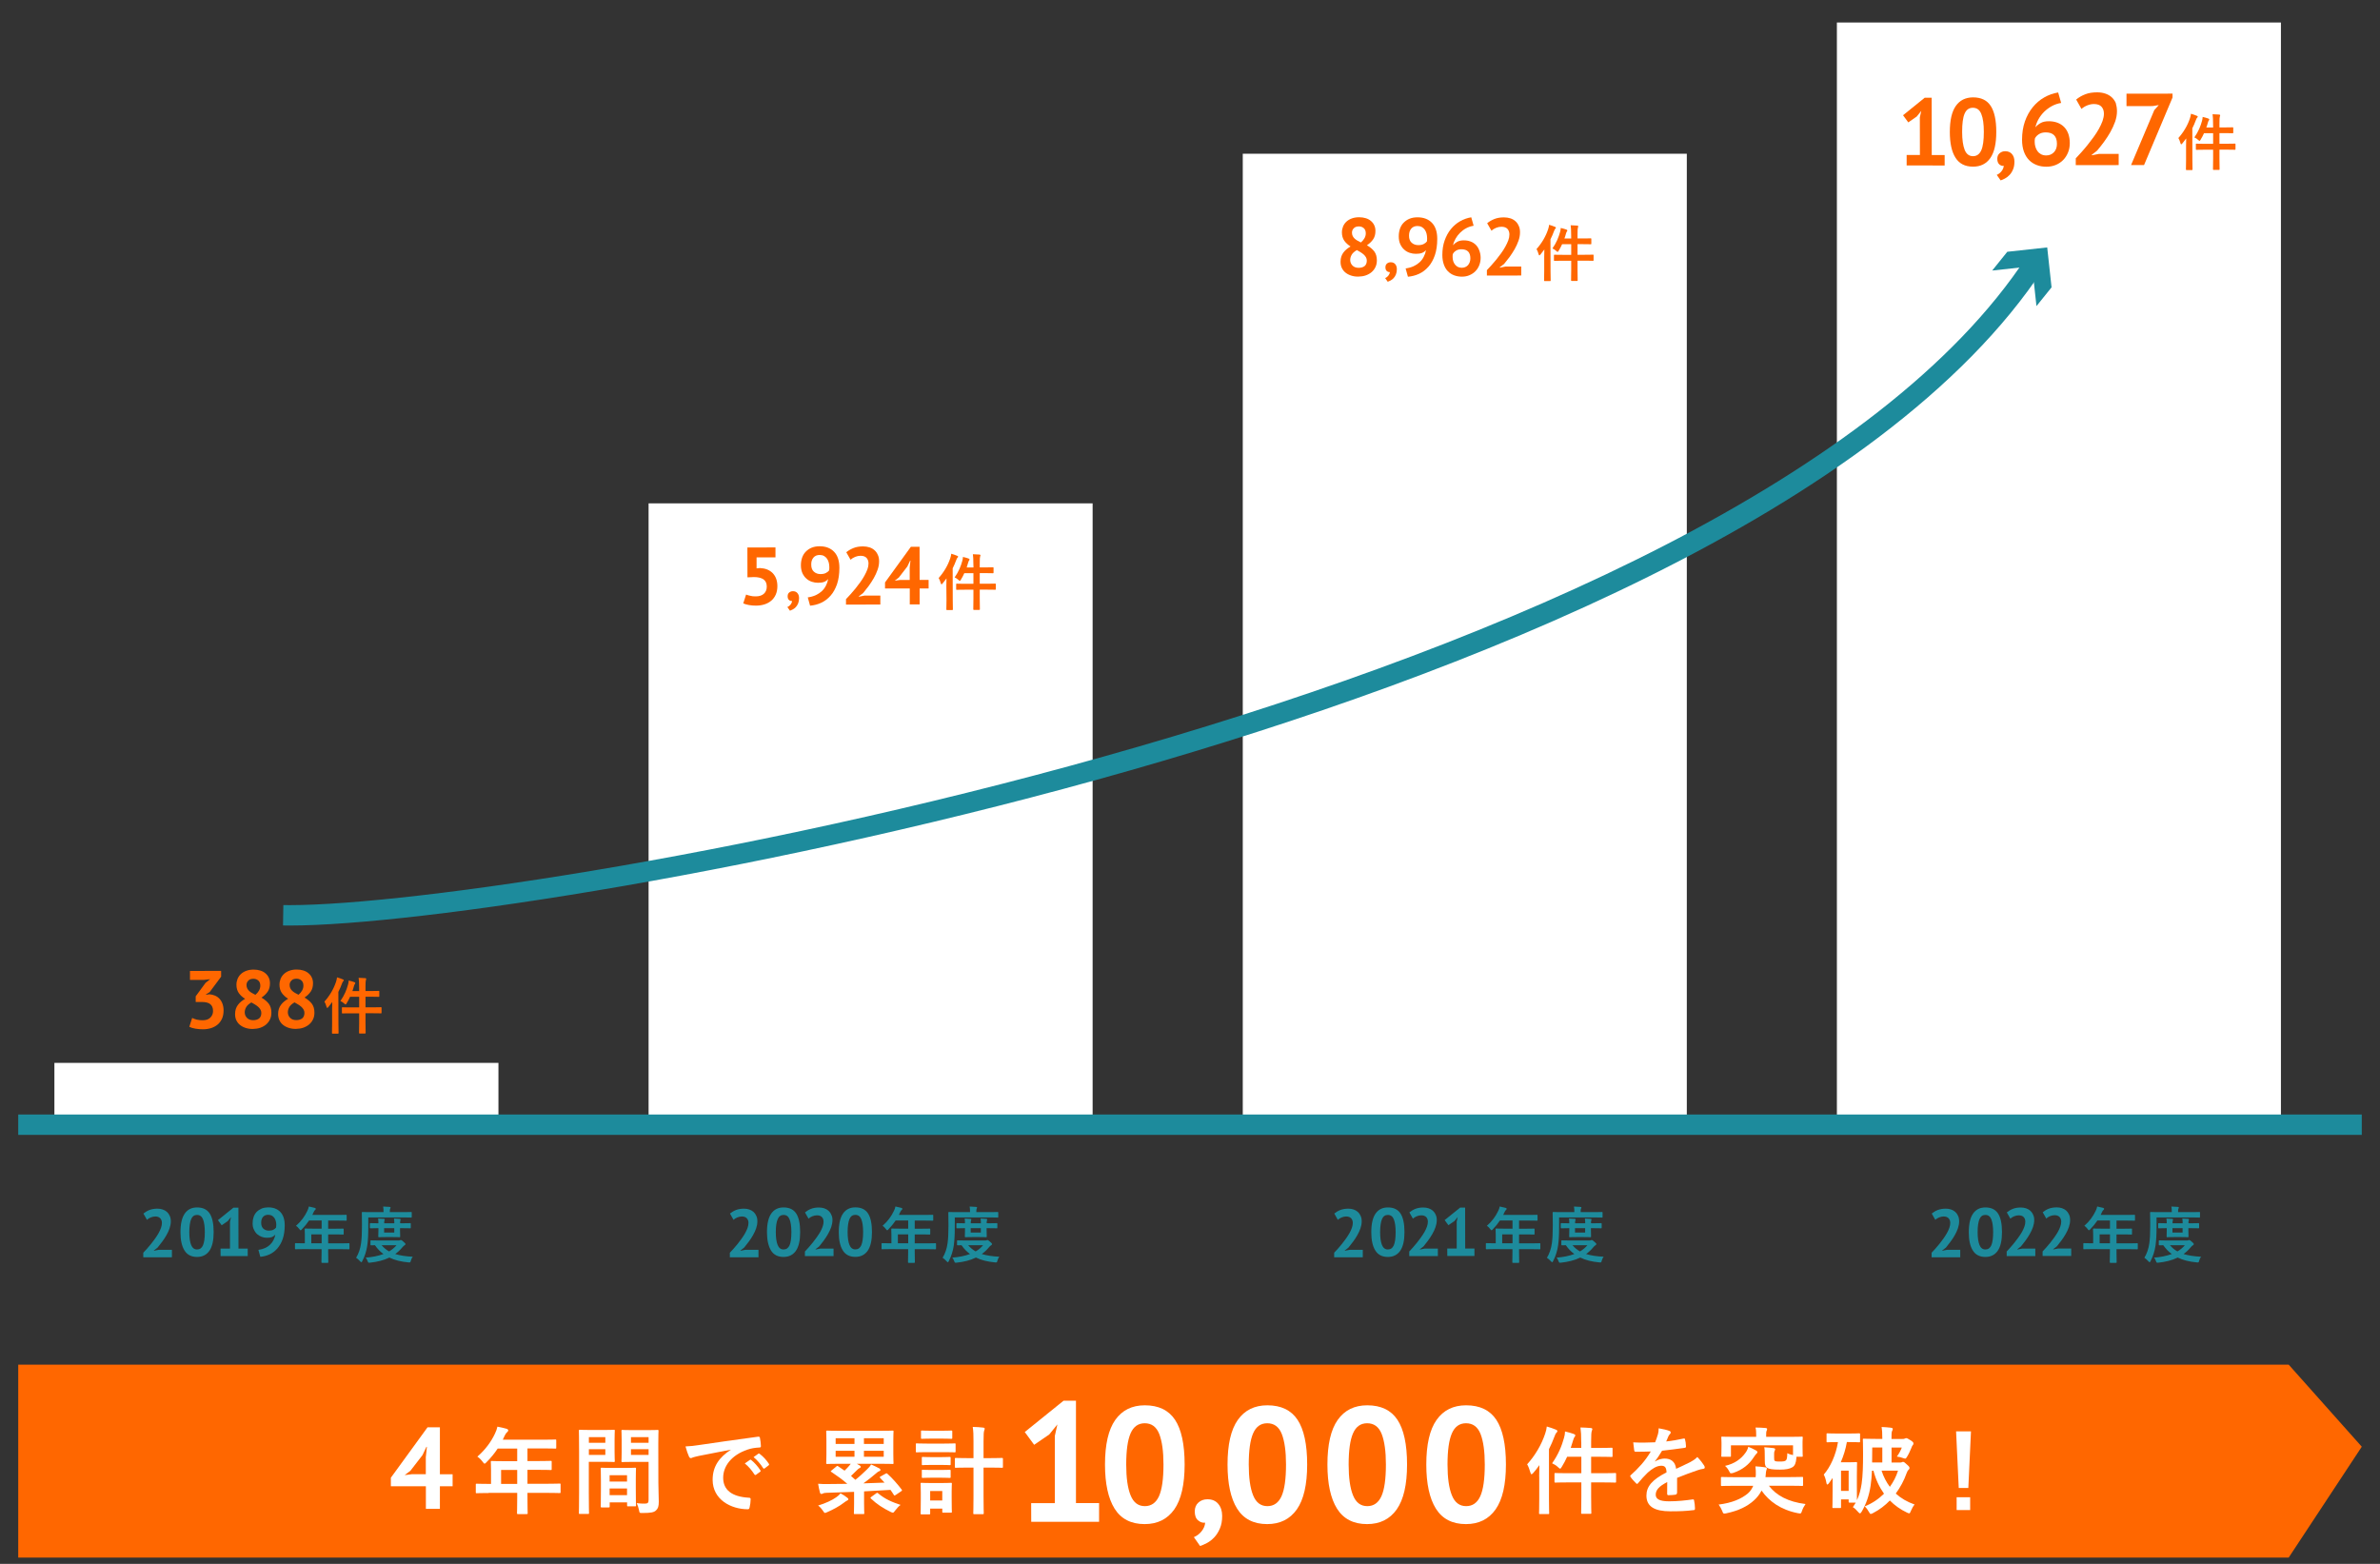 <?xml version="1.0" encoding="utf-8"?>
<!-- Generator: Adobe Illustrator 25.0.0, SVG Export Plug-In . SVG Version: 6.00 Build 0)  -->
<svg version="1.1" id="レイヤー_1" xmlns="http://www.w3.org/2000/svg" xmlns:xlink="http://www.w3.org/1999/xlink" x="0px"
	 y="0px" viewBox="0 0 350 230" style="enable-background:new 0 0 350 230;" xml:space="preserve">
<rect x="0" y="0" width="350" height="230" fill="#333333" stroke="none"/>
<style type="text/css">
	.st0{fill:#FFFFFF;}
	.st1{clip-path:url(#SVGID_2_);}
	.st2{fill:#1D8B9C;}
	.st3{enable-background:new    ;}
	.st4{fill:#FF6700;}
	.st5{clip-path:url(#SVGID_4_);}
</style>
<g>
	<rect id="長方形_518" x="8" y="156.32" class="st0" width="65.3" height="9.34"/>
	<rect id="長方形_519" x="95.38" y="74.03" class="st0" width="65.3" height="90.36"/>
	<rect id="長方形_520" x="182.76" y="22.61" class="st0" width="65.3" height="141.78"/>
	<rect id="長方形_521" x="270.13" y="3.31" class="st0" width="65.3" height="161.08"/>
	<g id="グループ_1004">
		<g>
			<g>
				<defs>
					<rect id="SVGID_1_" x="2.68" y="3.31" width="344.64" height="229.39"/>
				</defs>
				<clipPath id="SVGID_2_">
					<use xlink:href="#SVGID_1_"  style="overflow:visible;"/>
				</clipPath>
				<g id="グループ_1003" class="st1">
					<rect x="2.68" y="163.91" class="st2" width="344.64" height="3"/>
				</g>
			</g>
		</g>
	</g>
	<g>
		<g class="st3">
			<path class="st4" d="M29.81,150.05c0.5,0,0.87-0.13,1.13-0.4c0.26-0.26,0.39-0.58,0.39-0.96c0-0.46-0.14-0.79-0.41-1.01
				s-0.7-0.32-1.28-0.32h-0.86v-0.83l1.45-1.98l0.68-0.54l-0.95,0.11h-2.02v-1.32l4.58-0.01v0.85l-1.69,2.27l-0.53,0.33v0.06
				l0.5-0.07c0.28,0.02,0.55,0.09,0.8,0.19s0.47,0.25,0.66,0.45s0.34,0.44,0.45,0.73s0.17,0.62,0.17,1c0,0.47-0.08,0.88-0.23,1.22
				c-0.16,0.34-0.37,0.63-0.65,0.87c-0.28,0.23-0.6,0.4-0.97,0.52c-0.37,0.11-0.76,0.17-1.19,0.17c-0.35,0-0.72-0.03-1.09-0.09
				c-0.38-0.06-0.68-0.16-0.91-0.28l0.42-1.3c0.21,0.1,0.44,0.19,0.69,0.25C29.22,150.02,29.5,150.05,29.81,150.05z"/>
		</g>
		<g class="st3">
			<path class="st4" d="M34.57,149.14c0-0.28,0.04-0.53,0.11-0.75s0.17-0.42,0.31-0.6c0.13-0.18,0.29-0.34,0.47-0.49
				c0.18-0.15,0.37-0.28,0.58-0.4c-0.39-0.25-0.7-0.53-0.93-0.86c-0.22-0.32-0.34-0.73-0.34-1.21c0-0.31,0.06-0.6,0.17-0.88
				c0.12-0.27,0.28-0.51,0.5-0.71c0.22-0.2,0.49-0.36,0.8-0.47c0.31-0.11,0.66-0.17,1.06-0.17c0.36,0,0.69,0.05,0.98,0.14
				c0.3,0.09,0.55,0.23,0.76,0.41c0.21,0.18,0.38,0.39,0.49,0.64c0.12,0.25,0.17,0.53,0.17,0.83c0,0.47-0.1,0.87-0.32,1.2
				s-0.52,0.63-0.93,0.9c0.48,0.28,0.84,0.59,1.09,0.92c0.24,0.33,0.37,0.77,0.37,1.29c0,0.36-0.06,0.69-0.2,0.98
				c-0.13,0.29-0.32,0.54-0.56,0.75s-0.53,0.37-0.86,0.49c-0.34,0.12-0.7,0.17-1.1,0.18s-0.76-0.05-1.09-0.16s-0.6-0.26-0.83-0.45
				c-0.23-0.19-0.4-0.42-0.53-0.7C34.63,149.78,34.57,149.48,34.57,149.14z M38.43,148.98c0-0.18-0.04-0.35-0.13-0.5
				s-0.2-0.29-0.34-0.41c-0.14-0.12-0.3-0.24-0.47-0.34c-0.17-0.1-0.35-0.2-0.52-0.3c-0.38,0.22-0.63,0.45-0.77,0.7
				s-0.21,0.5-0.21,0.75c0,0.32,0.11,0.59,0.33,0.82c0.22,0.23,0.53,0.34,0.92,0.34c0.36,0,0.65-0.09,0.87-0.26
				C38.32,149.6,38.43,149.33,38.43,148.98z M36.25,144.87c0,0.19,0.04,0.36,0.11,0.5s0.17,0.27,0.29,0.38
				c0.12,0.11,0.26,0.21,0.42,0.3s0.32,0.18,0.49,0.26c0.48-0.41,0.72-0.86,0.72-1.34c0-0.34-0.1-0.59-0.29-0.76
				c-0.2-0.17-0.43-0.26-0.71-0.26c-0.35,0-0.61,0.09-0.77,0.28C36.34,144.4,36.25,144.62,36.25,144.87z"/>
		</g>
		<g class="st3">
			<path class="st4" d="M40.9,149.13c0-0.28,0.04-0.53,0.11-0.75s0.17-0.42,0.31-0.6c0.13-0.18,0.29-0.34,0.47-0.49
				c0.18-0.15,0.37-0.28,0.58-0.4c-0.39-0.25-0.7-0.53-0.93-0.86c-0.22-0.32-0.34-0.73-0.34-1.21c0-0.31,0.06-0.6,0.17-0.88
				c0.12-0.27,0.28-0.51,0.5-0.71c0.22-0.2,0.49-0.36,0.8-0.47c0.31-0.11,0.66-0.17,1.06-0.17c0.36,0,0.69,0.05,0.98,0.14
				c0.3,0.09,0.55,0.23,0.76,0.41c0.21,0.18,0.38,0.39,0.49,0.64c0.12,0.25,0.17,0.53,0.17,0.83c0,0.47-0.1,0.87-0.32,1.2
				s-0.52,0.63-0.93,0.9c0.48,0.28,0.84,0.59,1.09,0.92c0.24,0.33,0.37,0.77,0.37,1.29c0,0.36-0.06,0.69-0.2,0.98
				c-0.13,0.29-0.32,0.54-0.56,0.75s-0.53,0.37-0.86,0.49c-0.34,0.12-0.7,0.17-1.1,0.18s-0.76-0.05-1.09-0.16s-0.6-0.26-0.83-0.45
				c-0.23-0.19-0.4-0.42-0.53-0.7C40.97,149.77,40.9,149.47,40.9,149.13z M44.77,148.97c0-0.18-0.04-0.35-0.13-0.5
				s-0.2-0.29-0.34-0.41c-0.14-0.12-0.3-0.24-0.47-0.34c-0.17-0.1-0.35-0.2-0.52-0.3c-0.38,0.22-0.63,0.45-0.77,0.7
				s-0.21,0.5-0.21,0.75c0,0.32,0.11,0.59,0.33,0.82c0.22,0.23,0.53,0.34,0.92,0.34c0.36,0,0.65-0.09,0.87-0.26
				C44.66,149.59,44.77,149.32,44.77,148.97z M42.59,144.86c0,0.19,0.04,0.36,0.11,0.5s0.17,0.27,0.29,0.38
				c0.12,0.11,0.26,0.21,0.42,0.3s0.32,0.18,0.49,0.26c0.48-0.41,0.72-0.86,0.72-1.34c0-0.34-0.1-0.59-0.29-0.76
				c-0.2-0.17-0.43-0.26-0.71-0.26c-0.35,0-0.61,0.09-0.77,0.28C42.67,144.4,42.59,144.61,42.59,144.86z"/>
		</g>
		<g class="st3">
			<path class="st4" d="M48.84,148.47c0-0.32,0.01-0.71,0.02-1.1c-0.19,0.26-0.38,0.51-0.58,0.75c-0.07,0.07-0.12,0.12-0.15,0.12
				c-0.04,0-0.08-0.05-0.11-0.16c-0.08-0.3-0.2-0.6-0.31-0.77c0.76-0.85,1.36-1.86,1.7-2.9c0.08-0.24,0.13-0.44,0.15-0.67
				c0.32,0.1,0.59,0.18,0.86,0.3c0.1,0.04,0.14,0.08,0.14,0.12c0,0.06-0.02,0.1-0.09,0.16c-0.05,0.05-0.11,0.13-0.19,0.36
				c-0.15,0.41-0.32,0.81-0.52,1.2l0.01,4.66c0,0.89,0.02,1.33,0.02,1.38c0,0.09-0.01,0.1-0.1,0.1h-0.77c-0.09,0-0.1-0.01-0.1-0.1
				c0-0.05,0.02-0.49,0.02-1.38V148.47z M52.81,145.17c0-0.64-0.02-0.98-0.07-1.36c0.34,0.01,0.67,0.03,0.98,0.05
				c0.08,0.01,0.14,0.05,0.14,0.1c0,0.06-0.04,0.12-0.05,0.18c-0.04,0.13-0.06,0.34-0.06,1v0.61h0.77c0.82,0,1.1-0.02,1.15-0.02
				c0.1,0,0.11,0.01,0.11,0.1v0.68c0,0.09-0.01,0.1-0.11,0.1c-0.05,0-0.33-0.02-1.15-0.02h-0.77v1.56h1.03
				c0.88,0,1.18-0.02,1.23-0.02c0.09,0,0.1,0.01,0.1,0.1v0.7c0,0.1-0.01,0.11-0.1,0.11c-0.05,0-0.35-0.02-1.23-0.02h-1.03v1.31
				c0,1.01,0.02,1.52,0.02,1.57c0,0.09-0.01,0.1-0.1,0.1H52.9c-0.09,0-0.1-0.01-0.1-0.1c0-0.05,0.02-0.55,0.02-1.56v-1.31h-1.21
				c-0.88,0-1.18,0.02-1.23,0.02c-0.09,0-0.1-0.01-0.1-0.11v-0.7c0-0.09,0.01-0.1,0.1-0.1c0.05,0,0.35,0.02,1.23,0.02h1.21v-1.56
				h-1.34c-0.14,0.32-0.31,0.64-0.5,0.95c-0.07,0.12-0.12,0.18-0.16,0.18s-0.1-0.05-0.2-0.14c-0.18-0.17-0.37-0.28-0.56-0.37
				c0.61-0.87,0.92-1.68,1.12-2.41c0.06-0.2,0.09-0.4,0.1-0.6c0.31,0.07,0.57,0.14,0.82,0.23c0.11,0.04,0.15,0.08,0.15,0.14
				c0,0.05-0.03,0.1-0.05,0.13c-0.05,0.05-0.1,0.13-0.16,0.36c-0.06,0.23-0.13,0.46-0.22,0.69h1L52.81,145.17z"/>
		</g>
	</g>
	<g class="st3">
		<path class="st2" d="M25.12,179.62c0,0.34-0.06,0.68-0.18,1.03s-0.28,0.69-0.47,1.02c-0.19,0.33-0.4,0.66-0.63,0.96
			c-0.23,0.31-0.45,0.6-0.67,0.86l-0.53,0.41v0.05l0.72-0.14h1.92v1.1h-4.21v-0.67c0.16-0.17,0.34-0.36,0.54-0.58s0.4-0.46,0.6-0.71
			c0.2-0.25,0.4-0.51,0.59-0.78s0.37-0.54,0.52-0.81s0.27-0.53,0.36-0.79c0.09-0.25,0.13-0.49,0.13-0.72c0-0.27-0.08-0.5-0.24-0.67
			s-0.4-0.27-0.74-0.27c-0.21,0-0.43,0.05-0.66,0.14c-0.22,0.09-0.41,0.21-0.56,0.35l-0.52-0.92c0.26-0.21,0.55-0.39,0.88-0.52
			s0.72-0.19,1.16-0.2c0.29,0,0.55,0.04,0.79,0.12s0.45,0.2,0.62,0.35s0.31,0.34,0.41,0.57C25.07,179.04,25.12,179.31,25.12,179.62z
			"/>
	</g>
	<g class="st3">
		<path class="st2" d="M26.54,181.22c0-1.23,0.21-2.14,0.63-2.74c0.42-0.6,1.02-0.9,1.81-0.9c0.84,0,1.46,0.29,1.85,0.88
			c0.39,0.59,0.59,1.5,0.59,2.75c0,1.23-0.21,2.15-0.63,2.75s-1.03,0.9-1.81,0.9c-0.83,0-1.45-0.31-1.84-0.94
			C26.74,183.3,26.54,182.39,26.54,181.22z M27.84,181.22c0,0.81,0.09,1.44,0.27,1.88s0.47,0.67,0.88,0.66
			c0.39,0,0.68-0.2,0.86-0.61s0.27-1.05,0.27-1.94c0-0.81-0.09-1.43-0.26-1.87s-0.47-0.66-0.89-0.66c-0.4,0-0.69,0.21-0.86,0.62
			S27.84,180.36,27.84,181.22z"/>
		<path class="st2" d="M32.43,183.63h1.39v-3.95l0.15-0.68l-0.48,0.59l-0.89,0.61l-0.55-0.75l2.28-1.84h0.73l0.01,6.02h1.36v1.1
			h-3.99L32.43,183.63z"/>
	</g>
	<g class="st3">
		<path class="st2" d="M37.15,179.91c0-0.34,0.05-0.65,0.15-0.94c0.1-0.29,0.25-0.53,0.45-0.74c0.2-0.2,0.44-0.36,0.72-0.48
			c0.28-0.12,0.61-0.17,0.97-0.18c0.75,0,1.35,0.22,1.78,0.67s0.65,1.1,0.65,1.96c0,0.77-0.1,1.44-0.29,2s-0.46,1.03-0.79,1.41
			s-0.71,0.67-1.14,0.87s-0.89,0.32-1.37,0.36L38,183.82c0.37-0.05,0.69-0.14,0.98-0.27s0.53-0.3,0.74-0.5
			c0.21-0.2,0.38-0.42,0.5-0.67c0.13-0.25,0.22-0.52,0.27-0.8c-0.16,0.17-0.33,0.29-0.51,0.36c-0.18,0.07-0.43,0.1-0.73,0.1
			c-0.25,0-0.5-0.04-0.75-0.13s-0.47-0.22-0.67-0.39s-0.36-0.4-0.48-0.67C37.21,180.6,37.15,180.28,37.15,179.91z M38.41,179.84
			c0,0.38,0.11,0.67,0.32,0.86s0.48,0.29,0.8,0.29c0.27,0,0.5-0.04,0.67-0.13c0.17-0.09,0.31-0.19,0.4-0.32
			c0.02-0.14,0.03-0.27,0.03-0.4c0-0.19-0.02-0.37-0.07-0.55c-0.05-0.18-0.12-0.34-0.22-0.48c-0.1-0.14-0.22-0.25-0.37-0.33
			c-0.15-0.08-0.33-0.12-0.54-0.12c-0.33,0-0.58,0.11-0.76,0.32S38.41,179.47,38.41,179.84z"/>
	</g>
	<g class="st3">
		<path class="st2" d="M44.61,183.71c-0.79,0-1.07,0.02-1.13,0.02c-0.09,0-0.1-0.01-0.1-0.1v-0.71c0-0.08,0.01-0.09,0.1-0.09
			c0.05,0,0.33,0.02,1.13,0.02h0.22v-1.26c0-0.51-0.02-0.76-0.02-0.81c0-0.09,0.01-0.1,0.11-0.1c0.05,0,0.36,0.02,1.23,0.02h1.15
			v-1.2h-1.85c-0.3,0.45-0.65,0.88-1.05,1.29c-0.09,0.1-0.14,0.15-0.19,0.15s-0.09-0.05-0.18-0.17c-0.17-0.23-0.33-0.38-0.5-0.49
			c0.75-0.65,1.29-1.4,1.66-2.18c0.11-0.22,0.19-0.44,0.23-0.66c0.32,0.06,0.62,0.13,0.86,0.2c0.11,0.04,0.16,0.08,0.16,0.15
			c0,0.07-0.05,0.11-0.11,0.17c-0.07,0.06-0.13,0.14-0.22,0.33l-0.18,0.39h3.72c0.87,0,1.18-0.02,1.23-0.02c0.09,0,0.1,0.01,0.1,0.1
			v0.67c0,0.09-0.01,0.1-0.1,0.1c-0.05,0-0.36-0.02-1.23-0.02h-1.39v1.2h0.96c0.88,0,1.18-0.02,1.23-0.02c0.08,0,0.09,0.01,0.09,0.1
			v0.68c0,0.09-0.01,0.1-0.09,0.1c-0.05,0-0.35-0.02-1.23-0.02h-0.96v1.31h1.91c0.79,0,1.07-0.02,1.12-0.02
			c0.09,0,0.1,0.01,0.1,0.09v0.71c0,0.09-0.01,0.1-0.1,0.1c-0.05,0-0.33-0.02-1.12-0.02h-1.91v0.44c0,0.95,0.02,1.42,0.02,1.47
			c0,0.09-0.01,0.1-0.1,0.1h-0.8c-0.1,0-0.11-0.01-0.11-0.1c0-0.05,0.02-0.52,0.02-1.47v-0.44L44.61,183.71z M47.3,182.85v-1.31
			h-1.52v1.31H47.3z"/>
	</g>
	<g class="st3">
		<path class="st2" d="M54.16,180.35c0,1.3-0.04,2.03-0.15,2.83c-0.11,0.79-0.37,1.59-0.73,2.29c-0.06,0.12-0.1,0.17-0.14,0.17
			s-0.09-0.05-0.18-0.14c-0.2-0.22-0.43-0.42-0.59-0.52c0.36-0.59,0.62-1.32,0.73-2.15c0.09-0.69,0.13-1.37,0.13-2.63
			c0-1.24-0.02-1.79-0.02-1.85c0-0.09,0.01-0.1,0.1-0.1c0.05,0,0.35,0.02,1.21,0.02h1.88v-0.09c0-0.28-0.01-0.51-0.06-0.73
			c0.36,0.01,0.65,0.03,0.95,0.05c0.1,0.01,0.15,0.04,0.15,0.09c0,0.06-0.03,0.11-0.06,0.17c-0.04,0.06-0.05,0.19-0.05,0.39v0.12
			h1.92c0.85,0,1.15-0.02,1.21-0.02c0.09,0,0.09,0.01,0.09,0.1v0.61c0,0.1,0,0.11-0.09,0.11c-0.05,0-0.35-0.02-1.21-0.02h-5.09
			V180.35z M58.63,182.44c0.11,0,0.16-0.02,0.21-0.04c0.04-0.02,0.07-0.03,0.11-0.03c0.07,0,0.14,0.04,0.36,0.23
			c0.23,0.19,0.32,0.3,0.32,0.37c0,0.08-0.04,0.11-0.13,0.17c-0.11,0.06-0.2,0.15-0.35,0.33c-0.31,0.38-0.66,0.69-1.03,0.96
			c0.71,0.22,1.56,0.35,2.58,0.4c-0.12,0.14-0.22,0.34-0.28,0.58c-0.05,0.21-0.08,0.26-0.22,0.26c-0.04,0-0.09,0-0.15-0.01
			c-1.07-0.1-1.99-0.32-2.79-0.71c-0.85,0.42-1.8,0.64-2.83,0.75c-0.07,0.01-0.11,0.01-0.16,0.01c-0.12,0-0.14-0.05-0.21-0.24
			c-0.07-0.21-0.17-0.4-0.29-0.51c0.94-0.06,1.84-0.24,2.62-0.53c-0.47-0.34-0.88-0.76-1.25-1.29c-0.36,0-0.52,0.01-0.56,0.01
			c-0.09,0-0.1-0.01-0.1-0.1v-0.53c0-0.09,0.01-0.1,0.1-0.1c0.05,0,0.34,0.02,1.21,0.02L58.63,182.44z M59.06,179.91
			c0.88,0,1.2-0.02,1.25-0.02c0.09,0,0.1,0.01,0.1,0.1v0.56c0,0.09-0.01,0.1-0.1,0.1c-0.05,0-0.37-0.02-1.25-0.02h-0.23v0.33
			c0,0.56,0.02,0.85,0.02,0.9c0,0.09-0.01,0.1-0.1,0.1c-0.05,0-0.27-0.02-0.93-0.02h-1.15c-0.66,0-0.87,0.02-0.93,0.02
			c-0.1,0-0.11-0.01-0.11-0.1c0-0.06,0.02-0.34,0.02-0.9v-0.33h-0.12c-0.64,0-0.99,0.02-1.04,0.02c-0.09,0-0.1-0.01-0.1-0.1v-0.56
			c0-0.09,0.01-0.1,0.1-0.1c0.05,0,0.41,0.02,1.04,0.02h0.12c0-0.29-0.01-0.52-0.05-0.7c0.29,0.01,0.59,0.03,0.86,0.05
			c0.08,0.01,0.12,0.04,0.12,0.08c0,0.05-0.02,0.09-0.04,0.15c-0.03,0.07-0.04,0.2-0.04,0.42h1.49c0-0.28-0.02-0.51-0.05-0.7
			c0.28,0.01,0.59,0.03,0.85,0.05c0.08,0.01,0.13,0.04,0.13,0.08c0,0.05-0.03,0.09-0.04,0.15c-0.03,0.06-0.04,0.2-0.04,0.41
			L59.06,179.91L59.06,179.91z M56.12,183.14c0.32,0.37,0.68,0.67,1.1,0.91c0.42-0.25,0.79-0.55,1.09-0.91H56.12z M57.98,180.63
			h-1.49v0.64h1.49V180.63z"/>
	</g>
	<g class="st3">
		<path class="st2" d="M111.38,179.62c0,0.34-0.06,0.68-0.18,1.03s-0.28,0.69-0.47,1.02s-0.4,0.66-0.63,0.96
			c-0.23,0.31-0.45,0.6-0.67,0.86l-0.53,0.41v0.05l0.72-0.14h1.92v1.1h-4.21v-0.67c0.16-0.17,0.34-0.36,0.54-0.58
			c0.2-0.22,0.4-0.46,0.6-0.71s0.4-0.51,0.59-0.78c0.19-0.27,0.37-0.54,0.52-0.81s0.27-0.53,0.36-0.79
			c0.09-0.25,0.13-0.49,0.13-0.72c0-0.27-0.08-0.5-0.24-0.67c-0.16-0.17-0.4-0.27-0.74-0.27c-0.21,0-0.43,0.05-0.66,0.14
			c-0.22,0.09-0.41,0.21-0.56,0.35l-0.52-0.92c0.26-0.21,0.55-0.39,0.88-0.52c0.33-0.13,0.72-0.19,1.16-0.2
			c0.29,0,0.55,0.04,0.79,0.12c0.24,0.08,0.45,0.2,0.62,0.35c0.17,0.15,0.31,0.34,0.41,0.57
			C111.33,179.04,111.38,179.31,111.38,179.62z"/>
	</g>
	<g class="st3">
		<path class="st2" d="M112.79,181.22c0-1.23,0.21-2.14,0.63-2.74s1.02-0.9,1.81-0.9c0.84,0,1.46,0.29,1.85,0.88
			c0.39,0.59,0.59,1.5,0.59,2.75c0,1.23-0.21,2.15-0.63,2.75s-1.03,0.9-1.81,0.9c-0.83,0-1.45-0.31-1.84-0.94
			S112.79,182.39,112.79,181.22z M114.09,181.22c0,0.81,0.09,1.44,0.27,1.88c0.18,0.44,0.47,0.67,0.88,0.66
			c0.39,0,0.68-0.2,0.87-0.61c0.18-0.41,0.27-1.05,0.27-1.94c0-0.81-0.09-1.43-0.26-1.87s-0.47-0.66-0.89-0.66
			c-0.4,0-0.69,0.21-0.86,0.62C114.18,179.72,114.09,180.36,114.09,181.22z"/>
		<path class="st2" d="M122.42,179.43c0,0.34-0.06,0.68-0.18,1.03s-0.28,0.69-0.47,1.02s-0.4,0.66-0.63,0.97
			c-0.23,0.31-0.45,0.6-0.67,0.86l-0.53,0.41v0.05l0.72-0.14h1.92v1.1h-4.21v-0.67c0.16-0.17,0.34-0.36,0.54-0.59
			c0.2-0.22,0.4-0.46,0.6-0.71c0.2-0.25,0.4-0.51,0.59-0.78s0.37-0.54,0.52-0.8c0.15-0.27,0.27-0.53,0.36-0.79
			c0.09-0.25,0.13-0.49,0.13-0.72c0-0.27-0.08-0.5-0.24-0.67c-0.16-0.18-0.41-0.26-0.75-0.26c-0.21,0-0.43,0.05-0.66,0.14
			c-0.22,0.09-0.41,0.21-0.56,0.35l-0.52-0.92c0.26-0.21,0.55-0.39,0.88-0.52s0.72-0.2,1.16-0.2c0.29,0,0.55,0.04,0.79,0.12
			c0.24,0.08,0.45,0.2,0.62,0.35c0.17,0.15,0.31,0.34,0.41,0.58C122.37,178.86,122.42,179.12,122.42,179.43z"/>
	</g>
	<g class="st3">
		<path class="st2" d="M123.35,181.21c0-1.23,0.21-2.14,0.63-2.74s1.02-0.9,1.81-0.9c0.84,0,1.46,0.29,1.85,0.88
			c0.39,0.59,0.59,1.5,0.59,2.75c0,1.23-0.21,2.15-0.63,2.75s-1.03,0.9-1.81,0.9c-0.83,0-1.45-0.31-1.84-0.94
			C123.55,183.29,123.35,182.38,123.35,181.21z M124.65,181.21c0,0.81,0.09,1.44,0.27,1.88c0.18,0.44,0.47,0.67,0.88,0.66
			c0.39,0,0.68-0.2,0.86-0.61c0.18-0.41,0.27-1.05,0.27-1.94c0-0.81-0.09-1.43-0.26-1.87s-0.47-0.66-0.89-0.66
			c-0.4,0-0.69,0.21-0.86,0.62S124.65,180.35,124.65,181.21z"/>
	</g>
	<g class="st3">
		<path class="st2" d="M130.87,183.71c-0.79,0-1.07,0.02-1.13,0.02c-0.09,0-0.1-0.01-0.1-0.1v-0.71c0-0.08,0.01-0.09,0.1-0.09
			c0.05,0,0.33,0.02,1.13,0.02h0.22v-1.26c0-0.51-0.02-0.76-0.02-0.81c0-0.09,0.01-0.1,0.11-0.1c0.05,0,0.36,0.02,1.23,0.02h1.15
			v-1.2h-1.85c-0.3,0.45-0.65,0.88-1.05,1.29c-0.09,0.1-0.14,0.15-0.19,0.15s-0.09-0.05-0.18-0.17c-0.17-0.23-0.33-0.38-0.5-0.49
			c0.75-0.65,1.29-1.4,1.66-2.18c0.11-0.22,0.19-0.44,0.23-0.66c0.32,0.06,0.62,0.13,0.86,0.2c0.11,0.04,0.16,0.08,0.16,0.15
			c0,0.07-0.05,0.11-0.11,0.17c-0.07,0.06-0.13,0.14-0.22,0.33l-0.18,0.39h3.72c0.87,0,1.18-0.02,1.23-0.02c0.09,0,0.1,0.01,0.1,0.1
			v0.67c0,0.09-0.01,0.1-0.1,0.1c-0.05,0-0.36-0.02-1.23-0.02h-1.39v1.2h0.96c0.88,0,1.18-0.02,1.23-0.02c0.08,0,0.09,0.01,0.09,0.1
			v0.68c0,0.09-0.01,0.1-0.09,0.1c-0.05,0-0.35-0.02-1.23-0.02h-0.96v1.31h1.91c0.79,0,1.07-0.02,1.12-0.02
			c0.09,0,0.1,0.01,0.1,0.09v0.71c0,0.09-0.01,0.1-0.1,0.1c-0.05,0-0.33-0.02-1.12-0.02h-1.91v0.44c0,0.95,0.02,1.42,0.02,1.47
			c0,0.09-0.01,0.1-0.1,0.1h-0.8c-0.1,0-0.11-0.01-0.11-0.1c0-0.05,0.02-0.52,0.02-1.47v-0.44L130.87,183.71z M133.56,182.85v-1.31
			h-1.52v1.31H133.56z"/>
	</g>
	<g class="st3">
		<path class="st2" d="M140.41,180.35c0,1.3-0.04,2.03-0.15,2.83c-0.11,0.79-0.37,1.59-0.73,2.29c-0.06,0.12-0.1,0.17-0.14,0.17
			s-0.09-0.05-0.18-0.14c-0.2-0.22-0.43-0.42-0.59-0.52c0.36-0.59,0.62-1.32,0.73-2.15c0.09-0.69,0.13-1.37,0.13-2.63
			c0-1.24-0.02-1.79-0.02-1.85c0-0.09,0.01-0.1,0.1-0.1c0.05,0,0.35,0.02,1.21,0.02h1.88v-0.09c0-0.28-0.01-0.51-0.06-0.73
			c0.36,0.01,0.65,0.03,0.95,0.05c0.1,0.01,0.15,0.04,0.15,0.09c0,0.06-0.03,0.11-0.06,0.17c-0.04,0.06-0.05,0.19-0.05,0.39v0.12
			h1.92c0.85,0,1.15-0.02,1.21-0.02c0.09,0,0.09,0.01,0.09,0.1v0.61c0,0.1,0,0.11-0.09,0.11c-0.05,0-0.35-0.02-1.21-0.02h-5.09
			L140.41,180.35z M144.89,182.44c0.11,0,0.16-0.02,0.21-0.04c0.04-0.02,0.07-0.03,0.11-0.03c0.07,0,0.14,0.04,0.36,0.23
			c0.23,0.19,0.32,0.3,0.32,0.37c0,0.08-0.04,0.11-0.13,0.17c-0.11,0.06-0.2,0.15-0.35,0.33c-0.31,0.38-0.66,0.69-1.03,0.96
			c0.71,0.22,1.56,0.35,2.58,0.4c-0.12,0.14-0.22,0.34-0.28,0.58c-0.05,0.21-0.08,0.26-0.22,0.26c-0.04,0-0.09,0-0.15-0.01
			c-1.07-0.1-1.99-0.32-2.79-0.71c-0.85,0.42-1.8,0.64-2.83,0.75c-0.07,0.01-0.11,0.01-0.16,0.01c-0.12,0-0.14-0.05-0.21-0.24
			c-0.07-0.21-0.17-0.4-0.29-0.51c0.94-0.06,1.84-0.24,2.62-0.53c-0.47-0.34-0.88-0.76-1.25-1.29c-0.36,0-0.52,0.01-0.56,0.01
			c-0.09,0-0.1-0.01-0.1-0.1v-0.53c0-0.09,0.01-0.1,0.1-0.1c0.05,0,0.34,0.02,1.21,0.02L144.89,182.44z M145.32,179.91
			c0.88,0,1.2-0.02,1.25-0.02c0.09,0,0.1,0.01,0.1,0.1v0.56c0,0.09-0.01,0.1-0.1,0.1c-0.05,0-0.37-0.02-1.25-0.02h-0.23v0.33
			c0,0.56,0.02,0.85,0.02,0.9c0,0.09-0.01,0.1-0.1,0.1c-0.05,0-0.27-0.02-0.93-0.02h-1.15c-0.66,0-0.87,0.02-0.93,0.02
			c-0.1,0-0.11-0.01-0.11-0.1c0-0.06,0.02-0.34,0.02-0.9v-0.33h-0.12c-0.64,0-0.99,0.02-1.04,0.02c-0.09,0-0.1-0.01-0.1-0.1v-0.56
			c0-0.09,0.01-0.1,0.1-0.1c0.05,0,0.41,0.02,1.04,0.02h0.12c0-0.29-0.01-0.52-0.05-0.7c0.29,0.01,0.59,0.03,0.86,0.05
			c0.08,0.01,0.12,0.04,0.12,0.08c0,0.05-0.02,0.09-0.04,0.15c-0.03,0.07-0.04,0.2-0.04,0.42h1.49c0-0.28-0.02-0.51-0.05-0.7
			c0.28,0.01,0.59,0.03,0.85,0.05c0.08,0.01,0.13,0.04,0.13,0.08c0,0.05-0.03,0.09-0.04,0.15c-0.03,0.06-0.04,0.2-0.04,0.41
			L145.32,179.91L145.32,179.91z M142.38,183.14c0.32,0.37,0.68,0.67,1.1,0.91c0.42-0.25,0.79-0.55,1.09-0.91H142.38z
			 M144.24,180.63h-1.49v0.64h1.49V180.63z"/>
	</g>
	<g class="st3">
		<path class="st2" d="M200.25,179.62c0,0.34-0.06,0.68-0.18,1.03s-0.28,0.69-0.47,1.02s-0.4,0.66-0.63,0.96
			c-0.23,0.31-0.45,0.6-0.67,0.86l-0.53,0.41v0.05l0.72-0.14h1.92v1.1h-4.21v-0.67c0.16-0.17,0.34-0.36,0.54-0.58s0.4-0.46,0.6-0.71
			c0.2-0.25,0.4-0.51,0.59-0.78s0.37-0.54,0.52-0.81c0.15-0.27,0.27-0.53,0.36-0.79c0.09-0.25,0.13-0.49,0.13-0.72
			c0-0.27-0.08-0.5-0.24-0.67s-0.4-0.27-0.74-0.27c-0.21,0-0.43,0.05-0.66,0.14c-0.22,0.09-0.41,0.21-0.56,0.35l-0.52-0.92
			c0.26-0.21,0.55-0.39,0.88-0.52s0.72-0.19,1.16-0.2c0.29,0,0.55,0.04,0.79,0.12c0.24,0.08,0.45,0.2,0.62,0.35s0.31,0.34,0.41,0.57
			C200.2,179.04,200.25,179.31,200.25,179.62z"/>
	</g>
	<g class="st3">
		<path class="st2" d="M201.66,181.22c0-1.23,0.21-2.14,0.63-2.74s1.02-0.9,1.81-0.9c0.84,0,1.46,0.29,1.85,0.88
			c0.39,0.59,0.59,1.5,0.59,2.75c0,1.23-0.21,2.15-0.63,2.75s-1.03,0.9-1.81,0.9c-0.83,0-1.45-0.31-1.84-0.94
			C201.86,183.3,201.66,182.39,201.66,181.22z M202.96,181.22c0,0.81,0.09,1.44,0.27,1.88c0.18,0.44,0.47,0.67,0.88,0.66
			c0.39,0,0.68-0.2,0.86-0.61c0.18-0.41,0.27-1.05,0.27-1.94c0-0.81-0.09-1.43-0.26-1.87s-0.47-0.66-0.89-0.66
			c-0.4,0-0.69,0.21-0.86,0.62S202.96,180.36,202.96,181.22z"/>
		<path class="st2" d="M211.29,179.43c0,0.34-0.06,0.68-0.18,1.03s-0.28,0.69-0.47,1.02s-0.4,0.66-0.63,0.97
			c-0.23,0.31-0.45,0.6-0.67,0.86l-0.53,0.41v0.05l0.72-0.14h1.92v1.1h-4.21v-0.67c0.16-0.17,0.34-0.36,0.54-0.59
			c0.2-0.22,0.4-0.46,0.6-0.71c0.2-0.25,0.4-0.51,0.59-0.78s0.37-0.54,0.52-0.8c0.15-0.27,0.27-0.53,0.36-0.79
			c0.09-0.25,0.13-0.49,0.13-0.72c0-0.27-0.08-0.5-0.24-0.67s-0.4-0.26-0.74-0.26c-0.21,0-0.43,0.05-0.66,0.14
			c-0.22,0.09-0.41,0.21-0.56,0.35l-0.52-0.92c0.26-0.21,0.55-0.39,0.88-0.52s0.72-0.2,1.16-0.2c0.29,0,0.55,0.04,0.79,0.12
			c0.24,0.08,0.45,0.2,0.62,0.35s0.31,0.34,0.41,0.58C211.24,178.86,211.29,179.12,211.29,179.43z"/>
	</g>
	<g class="st3">
		<path class="st2" d="M212.83,183.62h1.39v-3.95l0.15-0.68l-0.48,0.59l-0.89,0.61l-0.55-0.75l2.28-1.84h0.73l0.01,6.02h1.36v1.1
			h-3.99L212.83,183.62z"/>
	</g>
	<g class="st3">
		<path class="st2" d="M219.74,183.71c-0.79,0-1.07,0.02-1.13,0.02c-0.09,0-0.1-0.01-0.1-0.1v-0.71c0-0.08,0.01-0.09,0.1-0.09
			c0.05,0,0.33,0.02,1.13,0.02h0.22v-1.26c0-0.51-0.02-0.76-0.02-0.81c0-0.09,0.01-0.1,0.11-0.1c0.05,0,0.36,0.02,1.23,0.02h1.15
			v-1.2h-1.85c-0.3,0.45-0.65,0.88-1.05,1.29c-0.09,0.1-0.14,0.15-0.19,0.15s-0.09-0.05-0.18-0.17c-0.17-0.23-0.33-0.38-0.5-0.49
			c0.75-0.65,1.29-1.4,1.66-2.18c0.11-0.22,0.19-0.44,0.23-0.66c0.32,0.06,0.62,0.13,0.86,0.2c0.11,0.04,0.16,0.08,0.16,0.15
			c0,0.07-0.05,0.11-0.11,0.17c-0.07,0.06-0.13,0.14-0.22,0.33l-0.18,0.39h3.72c0.87,0,1.18-0.02,1.23-0.02c0.09,0,0.1,0.01,0.1,0.1
			v0.67c0,0.09-0.01,0.1-0.1,0.1c-0.05,0-0.36-0.02-1.23-0.02h-1.39v1.2h0.96c0.88,0,1.18-0.02,1.23-0.02c0.08,0,0.09,0.01,0.09,0.1
			v0.68c0,0.09-0.01,0.1-0.09,0.1c-0.05,0-0.35-0.02-1.23-0.02h-0.96v1.31h1.91c0.79,0,1.07-0.02,1.12-0.02
			c0.09,0,0.1,0.01,0.1,0.09v0.71c0,0.09-0.01,0.1-0.1,0.1c-0.05,0-0.33-0.02-1.12-0.02h-1.91v0.44c0,0.95,0.02,1.42,0.02,1.47
			c0,0.09-0.01,0.1-0.1,0.1h-0.8c-0.1,0-0.11-0.01-0.11-0.1c0-0.05,0.02-0.52,0.02-1.47v-0.44L219.74,183.71z M222.43,182.85v-1.31
			h-1.52v1.31H222.43z"/>
	</g>
	<g class="st3">
		<path class="st2" d="M229.28,180.35c0,1.3-0.04,2.03-0.15,2.83c-0.11,0.79-0.37,1.59-0.73,2.29c-0.06,0.12-0.1,0.17-0.14,0.17
			s-0.09-0.05-0.18-0.14c-0.2-0.22-0.43-0.42-0.59-0.52c0.36-0.59,0.62-1.32,0.73-2.15c0.09-0.69,0.13-1.37,0.13-2.63
			c0-1.24-0.02-1.79-0.02-1.85c0-0.09,0.01-0.1,0.1-0.1c0.05,0,0.35,0.02,1.21,0.02h1.88v-0.09c0-0.28-0.01-0.51-0.06-0.73
			c0.36,0.01,0.65,0.03,0.95,0.05c0.1,0.01,0.15,0.04,0.15,0.09c0,0.06-0.03,0.11-0.06,0.17c-0.04,0.06-0.05,0.19-0.05,0.39v0.12
			h1.92c0.85,0,1.15-0.02,1.21-0.02c0.09,0,0.09,0.01,0.09,0.1v0.61c0,0.1,0,0.11-0.09,0.11c-0.05,0-0.35-0.02-1.21-0.02h-5.09
			L229.28,180.35z M233.76,182.44c0.11,0,0.16-0.02,0.21-0.04c0.04-0.02,0.07-0.03,0.11-0.03c0.07,0,0.14,0.04,0.36,0.23
			c0.23,0.19,0.32,0.3,0.32,0.37c0,0.08-0.04,0.11-0.13,0.17c-0.11,0.06-0.2,0.15-0.35,0.33c-0.31,0.38-0.66,0.69-1.03,0.96
			c0.71,0.22,1.56,0.35,2.58,0.4c-0.12,0.14-0.22,0.34-0.28,0.58c-0.05,0.21-0.08,0.26-0.22,0.26c-0.04,0-0.09,0-0.15-0.01
			c-1.07-0.1-1.99-0.32-2.79-0.71c-0.85,0.42-1.8,0.64-2.83,0.75c-0.07,0.01-0.11,0.01-0.16,0.01c-0.12,0-0.14-0.05-0.21-0.24
			c-0.07-0.21-0.17-0.4-0.29-0.51c0.94-0.06,1.84-0.24,2.62-0.53c-0.47-0.34-0.88-0.76-1.25-1.29c-0.36,0-0.52,0.01-0.56,0.01
			c-0.09,0-0.1-0.01-0.1-0.1v-0.53c0-0.09,0.01-0.1,0.1-0.1c0.05,0,0.34,0.02,1.21,0.02L233.76,182.44z M234.19,179.91
			c0.88,0,1.2-0.02,1.25-0.02c0.09,0,0.1,0.01,0.1,0.1v0.56c0,0.09-0.01,0.1-0.1,0.1c-0.05,0-0.37-0.02-1.25-0.02h-0.23v0.33
			c0,0.56,0.02,0.85,0.02,0.9c0,0.09-0.01,0.1-0.1,0.1c-0.05,0-0.27-0.02-0.93-0.02h-1.15c-0.66,0-0.87,0.02-0.93,0.02
			c-0.1,0-0.11-0.01-0.11-0.1c0-0.06,0.02-0.34,0.02-0.9v-0.33h-0.12c-0.64,0-0.99,0.02-1.04,0.02c-0.09,0-0.1-0.01-0.1-0.1v-0.56
			c0-0.09,0.01-0.1,0.1-0.1c0.05,0,0.41,0.02,1.04,0.02h0.12c0-0.29-0.01-0.52-0.05-0.7c0.29,0.01,0.59,0.03,0.86,0.05
			c0.08,0.01,0.12,0.04,0.12,0.08c0,0.05-0.02,0.09-0.04,0.15c-0.03,0.07-0.04,0.2-0.04,0.42h1.49c0-0.28-0.02-0.51-0.05-0.7
			c0.28,0.01,0.59,0.03,0.85,0.05c0.08,0.01,0.13,0.04,0.13,0.08c0,0.05-0.03,0.09-0.04,0.15c-0.03,0.06-0.04,0.2-0.04,0.41
			L234.19,179.91L234.19,179.91z M231.25,183.14c0.32,0.37,0.68,0.67,1.1,0.91c0.42-0.25,0.79-0.55,1.09-0.91H231.25z
			 M233.11,180.63h-1.49v0.64h1.49V180.63z"/>
	</g>
	<g class="st3">
		<path class="st2" d="M288.11,179.62c0,0.34-0.06,0.68-0.18,1.03s-0.28,0.69-0.47,1.02s-0.4,0.66-0.63,0.96
			c-0.23,0.31-0.45,0.6-0.67,0.86l-0.53,0.41v0.05l0.72-0.14h1.92v1.1h-4.21v-0.67c0.16-0.17,0.34-0.36,0.54-0.58s0.4-0.46,0.6-0.71
			s0.4-0.51,0.59-0.78s0.37-0.54,0.52-0.81s0.27-0.53,0.36-0.79c0.09-0.25,0.13-0.49,0.13-0.72c0-0.27-0.08-0.5-0.24-0.67
			s-0.4-0.27-0.74-0.27c-0.21,0-0.43,0.05-0.66,0.14c-0.22,0.09-0.41,0.21-0.56,0.35l-0.52-0.92c0.26-0.21,0.55-0.39,0.88-0.52
			c0.33-0.13,0.72-0.19,1.16-0.2c0.29,0,0.55,0.04,0.79,0.12c0.24,0.08,0.45,0.2,0.62,0.35s0.31,0.34,0.41,0.57
			C288.06,179.04,288.11,179.31,288.11,179.62z"/>
	</g>
	<g class="st3">
		<path class="st2" d="M289.53,181.22c0-1.23,0.21-2.14,0.63-2.74s1.02-0.9,1.81-0.9c0.84,0,1.46,0.29,1.85,0.88
			c0.39,0.59,0.59,1.5,0.59,2.75c0,1.23-0.21,2.15-0.63,2.75s-1.03,0.9-1.81,0.9c-0.83,0-1.45-0.31-1.84-0.94
			C289.72,183.3,289.53,182.39,289.53,181.22z M290.83,181.22c0,0.81,0.09,1.44,0.27,1.88s0.47,0.67,0.88,0.66
			c0.39,0,0.68-0.2,0.86-0.61s0.27-1.05,0.27-1.94c0-0.81-0.09-1.43-0.26-1.87s-0.47-0.66-0.89-0.66c-0.4,0-0.69,0.21-0.86,0.62
			S290.82,180.36,290.83,181.22z"/>
		<path class="st2" d="M299.15,179.43c0,0.34-0.06,0.68-0.18,1.03s-0.28,0.69-0.47,1.02s-0.4,0.66-0.63,0.97s-0.45,0.6-0.67,0.86
			l-0.53,0.41v0.05l0.72-0.14h1.92v1.1h-4.21v-0.67c0.16-0.17,0.34-0.36,0.54-0.59c0.2-0.22,0.4-0.46,0.6-0.71s0.4-0.51,0.59-0.78
			s0.37-0.54,0.52-0.8c0.15-0.27,0.27-0.53,0.36-0.79c0.09-0.25,0.13-0.49,0.13-0.72c0-0.27-0.08-0.5-0.24-0.67s-0.4-0.26-0.74-0.26
			c-0.21,0-0.43,0.05-0.66,0.14c-0.22,0.09-0.41,0.21-0.56,0.35l-0.52-0.92c0.26-0.21,0.55-0.39,0.88-0.52
			c0.33-0.13,0.72-0.2,1.16-0.2c0.29,0,0.55,0.04,0.79,0.12c0.24,0.08,0.45,0.2,0.62,0.35s0.31,0.34,0.41,0.58
			C299.1,178.86,299.15,179.12,299.15,179.43z"/>
	</g>
	<g class="st3">
		<path class="st2" d="M304.43,179.43c0,0.34-0.06,0.68-0.18,1.03s-0.28,0.69-0.47,1.02s-0.4,0.66-0.63,0.96
			c-0.23,0.31-0.45,0.6-0.67,0.86l-0.53,0.41v0.05l0.72-0.14h1.92v1.1h-4.21v-0.67c0.16-0.17,0.34-0.36,0.54-0.58s0.4-0.46,0.6-0.71
			s0.4-0.51,0.59-0.78s0.37-0.54,0.52-0.81s0.27-0.53,0.36-0.79c0.09-0.25,0.13-0.49,0.13-0.72c0-0.27-0.08-0.5-0.24-0.67
			s-0.4-0.27-0.74-0.27c-0.21,0-0.43,0.05-0.66,0.14c-0.22,0.09-0.41,0.21-0.56,0.35l-0.52-0.92c0.26-0.21,0.55-0.39,0.88-0.52
			c0.33-0.13,0.72-0.19,1.16-0.2c0.29,0,0.55,0.04,0.79,0.12c0.24,0.08,0.45,0.2,0.62,0.35s0.31,0.34,0.41,0.57
			C304.38,178.85,304.43,179.12,304.43,179.43z"/>
	</g>
	<g class="st3">
		<path class="st2" d="M307.6,183.71c-0.79,0-1.07,0.02-1.13,0.02c-0.09,0-0.1-0.01-0.1-0.1v-0.71c0-0.08,0.01-0.09,0.1-0.09
			c0.05,0,0.33,0.02,1.13,0.02h0.22v-1.26c0-0.51-0.02-0.76-0.02-0.81c0-0.09,0.01-0.1,0.11-0.1c0.05,0,0.36,0.02,1.23,0.02h1.15
			v-1.2h-1.85c-0.3,0.45-0.65,0.88-1.05,1.29c-0.09,0.1-0.14,0.15-0.19,0.15s-0.09-0.05-0.18-0.17c-0.17-0.23-0.33-0.38-0.5-0.49
			c0.75-0.65,1.29-1.4,1.66-2.18c0.11-0.22,0.19-0.44,0.23-0.66c0.32,0.06,0.62,0.13,0.86,0.2c0.11,0.04,0.16,0.08,0.16,0.15
			c0,0.07-0.05,0.11-0.11,0.17c-0.07,0.06-0.13,0.14-0.22,0.33l-0.18,0.39h3.72c0.87,0,1.18-0.02,1.23-0.02c0.09,0,0.1,0.01,0.1,0.1
			v0.67c0,0.09-0.01,0.1-0.1,0.1c-0.05,0-0.36-0.02-1.23-0.02h-1.39v1.2h0.96c0.88,0,1.18-0.02,1.23-0.02c0.08,0,0.09,0.01,0.09,0.1
			v0.68c0,0.09-0.01,0.1-0.09,0.1c-0.05,0-0.35-0.02-1.23-0.02h-0.96v1.31h1.91c0.79,0,1.07-0.02,1.12-0.02
			c0.09,0,0.1,0.01,0.1,0.09v0.71c0,0.09-0.01,0.1-0.1,0.1c-0.05,0-0.33-0.02-1.12-0.02h-1.91v0.44c0,0.95,0.02,1.42,0.02,1.47
			c0,0.09-0.01,0.1-0.1,0.1h-0.8c-0.1,0-0.11-0.01-0.11-0.1c0-0.05,0.02-0.52,0.02-1.47v-0.44L307.6,183.71z M310.29,182.85v-1.31
			h-1.52v1.31H310.29z"/>
	</g>
	<g class="st3">
		<path class="st2" d="M317.14,180.35c0,1.3-0.04,2.03-0.15,2.83c-0.11,0.79-0.37,1.59-0.73,2.29c-0.06,0.12-0.1,0.17-0.14,0.17
			s-0.09-0.05-0.18-0.14c-0.2-0.22-0.43-0.42-0.59-0.52c0.36-0.59,0.62-1.32,0.73-2.15c0.09-0.69,0.13-1.37,0.13-2.63
			c0-1.24-0.02-1.79-0.02-1.85c0-0.09,0.01-0.1,0.1-0.1c0.05,0,0.35,0.02,1.21,0.02h1.88v-0.09c0-0.28-0.01-0.51-0.06-0.73
			c0.36,0.01,0.65,0.03,0.95,0.05c0.1,0.01,0.15,0.04,0.15,0.09c0,0.06-0.03,0.11-0.06,0.17c-0.04,0.06-0.05,0.19-0.05,0.39v0.12
			h1.92c0.85,0,1.15-0.02,1.21-0.02c0.09,0,0.09,0.01,0.09,0.1v0.61c0,0.1,0,0.11-0.09,0.11c-0.05,0-0.35-0.02-1.21-0.02h-5.09
			L317.14,180.35z M321.62,182.44c0.11,0,0.16-0.02,0.21-0.04c0.04-0.02,0.07-0.03,0.11-0.03c0.07,0,0.14,0.04,0.36,0.23
			c0.23,0.19,0.32,0.3,0.32,0.37c0,0.08-0.04,0.11-0.13,0.17c-0.11,0.06-0.2,0.15-0.35,0.33c-0.31,0.38-0.66,0.69-1.03,0.96
			c0.71,0.22,1.56,0.35,2.58,0.4c-0.12,0.14-0.22,0.34-0.28,0.58c-0.05,0.21-0.08,0.26-0.22,0.26c-0.04,0-0.09,0-0.15-0.01
			c-1.07-0.1-1.99-0.32-2.79-0.71c-0.85,0.42-1.8,0.64-2.83,0.75c-0.07,0.01-0.11,0.01-0.16,0.01c-0.12,0-0.14-0.05-0.21-0.24
			c-0.07-0.21-0.17-0.4-0.29-0.51c0.94-0.06,1.84-0.24,2.62-0.53c-0.47-0.34-0.88-0.76-1.25-1.29c-0.36,0-0.52,0.01-0.56,0.01
			c-0.09,0-0.1-0.01-0.1-0.1v-0.53c0-0.09,0.01-0.1,0.1-0.1c0.05,0,0.34,0.02,1.21,0.02L321.62,182.44z M322.05,179.91
			c0.88,0,1.2-0.02,1.25-0.02c0.09,0,0.1,0.01,0.1,0.1v0.56c0,0.09-0.01,0.1-0.1,0.1c-0.05,0-0.37-0.02-1.25-0.02h-0.23v0.33
			c0,0.56,0.02,0.85,0.02,0.9c0,0.09-0.01,0.1-0.1,0.1c-0.05,0-0.27-0.02-0.93-0.02h-1.15c-0.66,0-0.87,0.02-0.93,0.02
			c-0.1,0-0.11-0.01-0.11-0.1c0-0.06,0.02-0.34,0.02-0.9v-0.33h-0.12c-0.64,0-0.99,0.02-1.04,0.02c-0.09,0-0.1-0.01-0.1-0.1v-0.56
			c0-0.09,0.01-0.1,0.1-0.1c0.05,0,0.41,0.02,1.04,0.02h0.12c0-0.29-0.01-0.52-0.05-0.7c0.29,0.01,0.59,0.03,0.86,0.05
			c0.08,0.01,0.12,0.04,0.12,0.08c0,0.05-0.02,0.09-0.04,0.15c-0.03,0.07-0.04,0.2-0.04,0.42h1.49c0-0.28-0.02-0.51-0.05-0.7
			c0.28,0.01,0.59,0.03,0.85,0.05c0.08,0.01,0.13,0.04,0.13,0.08c0,0.05-0.03,0.09-0.04,0.15c-0.03,0.06-0.04,0.2-0.04,0.41
			L322.05,179.91L322.05,179.91z M319.11,183.14c0.32,0.37,0.68,0.67,1.1,0.91c0.42-0.25,0.79-0.55,1.09-0.91H319.11z
			 M320.97,180.63h-1.49v0.64h1.49V180.63z"/>
	</g>
	<g class="st3">
		<path class="st4" d="M111.13,87.71c0.53,0,0.93-0.13,1.21-0.39c0.28-0.26,0.42-0.61,0.42-1.06c0-0.48-0.17-0.83-0.49-1.06
			c-0.33-0.22-0.8-0.33-1.4-0.33l-0.95,0.04l-0.01-4.39l4.13-0.01v1.46h-2.78v1.62l0.49-0.05c0.39,0.02,0.75,0.09,1.06,0.21
			c0.32,0.13,0.59,0.31,0.81,0.53c0.22,0.23,0.4,0.5,0.52,0.83c0.12,0.32,0.18,0.69,0.18,1.09c0,0.47-0.08,0.89-0.24,1.25
			s-0.38,0.66-0.67,0.9c-0.28,0.24-0.62,0.42-1,0.54s-0.8,0.18-1.26,0.18c-0.36,0-0.7-0.03-1.03-0.09c-0.32-0.06-0.6-0.14-0.82-0.24
			l0.42-1.3c0.18,0.08,0.39,0.14,0.61,0.18C110.55,87.69,110.82,87.71,111.13,87.71z"/>
	</g>
	<g class="st3">
		<path class="st4" d="M115.83,87.69c0-0.23,0.07-0.41,0.22-0.54s0.33-0.2,0.56-0.2c0.28,0,0.5,0.09,0.66,0.28s0.24,0.43,0.24,0.74
			c0,0.3-0.05,0.56-0.14,0.78s-0.21,0.4-0.34,0.54c-0.14,0.14-0.28,0.26-0.44,0.34c-0.16,0.08-0.3,0.15-0.42,0.19l-0.38-0.54
			c0.18-0.07,0.34-0.19,0.47-0.36s0.21-0.34,0.22-0.53c-0.15,0.02-0.3-0.03-0.44-0.14C115.9,88.13,115.83,87.95,115.83,87.69z"/>
	</g>
	<g class="st3">
		<path class="st4" d="M117.78,83.14c0-0.41,0.06-0.78,0.18-1.13c0.12-0.34,0.3-0.64,0.54-0.88c0.24-0.24,0.52-0.44,0.86-0.58
			s0.73-0.21,1.17-0.21c0.9,0,1.61,0.27,2.13,0.81s0.78,1.33,0.78,2.36c0,0.93-0.12,1.73-0.35,2.41c-0.24,0.68-0.55,1.24-0.95,1.69
			c-0.4,0.45-0.85,0.8-1.37,1.04c-0.52,0.24-1.07,0.38-1.64,0.43l-0.34-1.22c0.44-0.06,0.83-0.17,1.18-0.33
			c0.34-0.16,0.64-0.36,0.89-0.59c0.25-0.24,0.45-0.5,0.6-0.81c0.16-0.3,0.27-0.62,0.33-0.97c-0.19,0.21-0.4,0.35-0.62,0.43
			s-0.51,0.12-0.88,0.12c-0.3,0-0.61-0.05-0.91-0.15s-0.57-0.26-0.8-0.47c-0.24-0.21-0.43-0.48-0.58-0.8
			C117.86,83.96,117.78,83.58,117.78,83.14z M119.3,83.05c0,0.46,0.13,0.8,0.39,1.03c0.26,0.23,0.58,0.35,0.96,0.35
			c0.33,0,0.6-0.05,0.8-0.16c0.21-0.1,0.37-0.23,0.48-0.38c0.02-0.17,0.04-0.33,0.03-0.48c0-0.22-0.03-0.44-0.08-0.66
			c-0.06-0.22-0.14-0.41-0.26-0.58s-0.26-0.3-0.44-0.4c-0.18-0.1-0.4-0.15-0.64-0.15c-0.39,0-0.7,0.13-0.91,0.38
			C119.4,82.26,119.29,82.61,119.3,83.05z"/>
		<path class="st4" d="M129.28,82.55c0,0.41-0.07,0.82-0.22,1.24s-0.33,0.83-0.56,1.23s-0.48,0.79-0.75,1.16
			c-0.28,0.37-0.55,0.72-0.81,1.03l-0.64,0.49v0.06l0.86-0.17h2.3v1.32l-5.05,0.01v-0.8c0.19-0.2,0.41-0.44,0.65-0.7
			c0.24-0.27,0.48-0.55,0.73-0.85c0.24-0.3,0.48-0.61,0.71-0.93s0.44-0.64,0.62-0.97s0.33-0.64,0.44-0.94s0.16-0.59,0.16-0.86
			c0-0.33-0.1-0.6-0.28-0.81c-0.19-0.21-0.49-0.32-0.89-0.32c-0.26,0-0.52,0.05-0.79,0.16c-0.27,0.11-0.49,0.25-0.68,0.42l-0.63-1.1
			c0.31-0.26,0.67-0.46,1.06-0.62c0.4-0.16,0.86-0.24,1.4-0.24c0.34,0,0.66,0.05,0.95,0.14s0.54,0.24,0.74,0.42
			c0.21,0.18,0.37,0.41,0.49,0.69C129.22,81.86,129.28,82.18,129.28,82.55z"/>
	</g>
	<g class="st3">
		<path class="st4" d="M136.56,86.55h-1.32v2.34h-1.45v-2.34h-3.64v-0.89l3.8-5.24h1.28l0.01,4.87h1.32V86.55z M133.78,83.47
			l0.11-1.01h-0.05l-0.41,0.86l-1.25,1.62l-0.6,0.46l0.77-0.1h1.43L133.78,83.47z"/>
	</g>
	<g class="st3">
		<path class="st4" d="M139.17,86.17c0-0.32,0.01-0.71,0.02-1.1c-0.19,0.26-0.38,0.51-0.58,0.75c-0.07,0.07-0.12,0.12-0.15,0.12
			c-0.04,0-0.08-0.05-0.11-0.16c-0.08-0.3-0.2-0.6-0.31-0.77c0.76-0.85,1.36-1.86,1.7-2.9c0.08-0.24,0.13-0.44,0.15-0.67
			c0.33,0.1,0.59,0.18,0.87,0.3c0.1,0.04,0.14,0.08,0.14,0.12c0,0.06-0.02,0.1-0.09,0.16c-0.05,0.05-0.11,0.13-0.19,0.36
			c-0.15,0.41-0.32,0.81-0.52,1.2l0.01,4.66c0,0.89,0.02,1.33,0.02,1.38c0,0.09-0.01,0.1-0.1,0.1h-0.76c-0.09,0-0.1-0.01-0.1-0.1
			c0-0.05,0.02-0.49,0.02-1.38L139.17,86.17z M143.14,82.87c0-0.64-0.02-0.98-0.07-1.36c0.34,0.01,0.67,0.03,0.98,0.05
			c0.08,0.01,0.14,0.05,0.14,0.1c0,0.06-0.04,0.12-0.05,0.18c-0.04,0.13-0.06,0.34-0.06,1v0.61h0.77c0.82,0,1.1-0.02,1.15-0.02
			c0.1,0,0.11,0.01,0.11,0.1v0.68c0,0.09-0.01,0.1-0.11,0.1c-0.05,0-0.33-0.02-1.15-0.02h-0.77v1.56h1.03
			c0.88,0,1.18-0.02,1.23-0.02c0.09,0,0.1,0.01,0.1,0.1v0.7c0,0.1-0.01,0.11-0.1,0.11c-0.05,0-0.35-0.02-1.23-0.02h-1.03v1.31
			c0,1.01,0.02,1.52,0.02,1.57c0,0.09-0.01,0.1-0.1,0.1h-0.77c-0.09,0-0.1-0.01-0.1-0.1c0-0.05,0.02-0.55,0.02-1.56v-1.31h-1.21
			c-0.88,0-1.18,0.02-1.23,0.02c-0.09,0-0.1-0.01-0.1-0.11v-0.7c0-0.09,0.01-0.1,0.1-0.1c0.05,0,0.35,0.02,1.23,0.02h1.21V84.3
			h-1.34c-0.14,0.32-0.31,0.64-0.5,0.95c-0.07,0.12-0.12,0.18-0.16,0.18s-0.1-0.05-0.2-0.14c-0.18-0.17-0.37-0.28-0.56-0.37
			c0.61-0.87,0.92-1.68,1.12-2.41c0.06-0.2,0.09-0.4,0.1-0.6c0.31,0.07,0.57,0.14,0.82,0.23c0.11,0.04,0.15,0.08,0.15,0.14
			c0,0.05-0.03,0.1-0.05,0.13c-0.05,0.05-0.1,0.13-0.16,0.36s-0.13,0.46-0.21,0.69h1L143.14,82.87z"/>
	</g>
	<g class="st3">
		<path class="st4" d="M197.14,38.49c0-0.28,0.04-0.53,0.11-0.75s0.17-0.42,0.31-0.6c0.13-0.18,0.29-0.34,0.47-0.49
			c0.18-0.15,0.37-0.28,0.58-0.4c-0.39-0.25-0.7-0.53-0.93-0.86c-0.22-0.32-0.34-0.73-0.34-1.21c0-0.31,0.06-0.6,0.17-0.88
			c0.12-0.27,0.28-0.51,0.5-0.71s0.49-0.36,0.8-0.47s0.66-0.17,1.06-0.17c0.36,0,0.69,0.05,0.98,0.14c0.3,0.09,0.55,0.23,0.76,0.41
			c0.21,0.18,0.38,0.39,0.49,0.64c0.12,0.25,0.17,0.53,0.17,0.83c0,0.47-0.1,0.87-0.32,1.2s-0.52,0.63-0.93,0.9
			c0.48,0.28,0.84,0.59,1.09,0.92c0.24,0.33,0.37,0.77,0.37,1.29c0,0.36-0.06,0.69-0.2,0.98c-0.13,0.29-0.32,0.54-0.56,0.75
			c-0.24,0.21-0.53,0.37-0.86,0.49c-0.34,0.12-0.7,0.17-1.1,0.18s-0.76-0.05-1.09-0.16s-0.6-0.26-0.83-0.45
			c-0.23-0.19-0.4-0.42-0.53-0.7C197.2,39.13,197.14,38.83,197.14,38.49z M201,38.33c0-0.18-0.04-0.35-0.13-0.5
			c-0.09-0.15-0.2-0.29-0.34-0.41s-0.3-0.24-0.47-0.34s-0.35-0.2-0.52-0.3c-0.38,0.22-0.63,0.45-0.77,0.7s-0.21,0.5-0.21,0.75
			c0,0.32,0.11,0.59,0.33,0.82s0.53,0.34,0.92,0.34c0.36,0,0.65-0.09,0.87-0.26C200.89,38.95,201,38.68,201,38.33z M198.82,34.22
			c0,0.19,0.04,0.36,0.11,0.5s0.17,0.27,0.29,0.38s0.26,0.21,0.42,0.3s0.32,0.18,0.49,0.26c0.48-0.41,0.72-0.86,0.72-1.34
			c0-0.34-0.1-0.59-0.29-0.76c-0.2-0.17-0.43-0.26-0.71-0.26c-0.35,0-0.61,0.09-0.77,0.28C198.9,33.75,198.82,33.97,198.82,34.22z"
			/>
	</g>
	<g class="st3">
		<path class="st4" d="M203.74,39.31c0-0.23,0.07-0.41,0.22-0.54s0.33-0.2,0.56-0.2c0.28,0,0.5,0.09,0.66,0.28s0.24,0.43,0.24,0.74
			c0,0.3-0.05,0.56-0.14,0.78c-0.09,0.22-0.21,0.4-0.34,0.54c-0.14,0.14-0.28,0.26-0.44,0.34s-0.3,0.15-0.42,0.19l-0.38-0.54
			c0.18-0.07,0.34-0.19,0.47-0.36c0.13-0.17,0.21-0.34,0.22-0.53c-0.15,0.02-0.3-0.03-0.44-0.14
			C203.81,39.75,203.74,39.57,203.74,39.31z"/>
	</g>
	<g class="st3">
		<path class="st4" d="M205.7,34.76c0-0.41,0.06-0.78,0.18-1.13c0.12-0.34,0.3-0.64,0.54-0.88c0.24-0.24,0.52-0.44,0.86-0.58
			s0.73-0.21,1.17-0.21c0.9,0,1.61,0.27,2.13,0.81s0.78,1.33,0.78,2.36c0,0.93-0.12,1.73-0.35,2.41c-0.24,0.68-0.55,1.24-0.95,1.69
			c-0.4,0.45-0.85,0.8-1.37,1.04c-0.52,0.24-1.07,0.38-1.64,0.43l-0.34-1.22c0.44-0.06,0.83-0.17,1.18-0.33
			c0.34-0.16,0.64-0.36,0.89-0.59c0.25-0.24,0.45-0.5,0.6-0.81c0.16-0.3,0.27-0.62,0.33-0.97c-0.19,0.21-0.4,0.35-0.62,0.43
			s-0.51,0.12-0.88,0.12c-0.3,0-0.61-0.05-0.91-0.15c-0.3-0.1-0.57-0.26-0.8-0.47c-0.24-0.21-0.43-0.48-0.58-0.8
			C205.77,35.58,205.7,35.2,205.7,34.76z M207.21,34.67c0,0.46,0.13,0.8,0.39,1.03s0.58,0.35,0.96,0.35c0.33,0,0.6-0.05,0.8-0.16
			c0.21-0.1,0.37-0.23,0.48-0.38c0.02-0.17,0.04-0.33,0.03-0.48c0-0.22-0.03-0.44-0.08-0.66c-0.06-0.22-0.14-0.41-0.26-0.58
			c-0.12-0.17-0.26-0.3-0.44-0.4c-0.18-0.1-0.4-0.15-0.64-0.15c-0.39,0-0.7,0.13-0.91,0.38C207.32,33.87,207.21,34.22,207.21,34.67z
			"/>
		<path class="st4" d="M217.74,37.91c0,0.39-0.07,0.76-0.2,1.09c-0.13,0.34-0.32,0.63-0.56,0.88c-0.24,0.25-0.53,0.44-0.87,0.59
			s-0.71,0.22-1.12,0.22c-0.42,0-0.8-0.07-1.15-0.2c-0.35-0.13-0.65-0.33-0.91-0.59c-0.26-0.26-0.46-0.6-0.6-1s-0.22-0.86-0.22-1.39
			c0-0.79,0.11-1.51,0.34-2.15c0.23-0.64,0.53-1.2,0.92-1.67c0.39-0.48,0.84-0.86,1.35-1.15c0.52-0.29,1.06-0.49,1.64-0.58
			l0.35,1.24c-0.4,0.07-0.77,0.19-1.1,0.37c-0.34,0.18-0.63,0.41-0.89,0.66c-0.26,0.26-0.48,0.54-0.66,0.86
			c-0.18,0.32-0.31,0.64-0.38,0.98c0.16-0.2,0.37-0.37,0.62-0.51c0.26-0.14,0.58-0.21,0.96-0.21c0.36,0,0.69,0.05,1,0.17
			c0.3,0.11,0.56,0.28,0.78,0.5s0.38,0.49,0.5,0.81S217.74,37.49,217.74,37.91z M216.23,38c0-0.9-0.44-1.34-1.32-1.34
			c-0.32,0-0.59,0.07-0.81,0.22c-0.22,0.14-0.37,0.31-0.46,0.51c-0.02,0.09-0.02,0.16-0.02,0.23c0,0.06,0,0.13,0,0.19
			c0,0.19,0.03,0.38,0.08,0.57c0.06,0.19,0.14,0.36,0.25,0.5c0.11,0.15,0.25,0.27,0.41,0.36s0.37,0.14,0.6,0.14
			c0.38,0,0.68-0.13,0.92-0.38C216.11,38.72,216.23,38.4,216.23,38z"/>
	</g>
	<g class="st3">
		<path class="st4" d="M223.53,34.16c0,0.41-0.07,0.82-0.22,1.24s-0.33,0.83-0.56,1.23c-0.23,0.4-0.48,0.79-0.75,1.16
			c-0.28,0.37-0.55,0.72-0.81,1.03l-0.64,0.49v0.06l0.86-0.17h2.3v1.32l-5.05,0.01v-0.8c0.19-0.2,0.41-0.44,0.65-0.7
			c0.24-0.27,0.48-0.55,0.73-0.85c0.24-0.3,0.48-0.61,0.71-0.93s0.44-0.64,0.62-0.97s0.33-0.64,0.44-0.94s0.16-0.59,0.16-0.86
			c0-0.33-0.1-0.6-0.28-0.81c-0.19-0.21-0.49-0.32-0.89-0.32c-0.26,0-0.52,0.05-0.79,0.16c-0.27,0.11-0.49,0.25-0.68,0.42l-0.63-1.1
			c0.31-0.26,0.67-0.46,1.06-0.62c0.4-0.16,0.86-0.24,1.4-0.24c0.34,0,0.66,0.05,0.95,0.14s0.54,0.24,0.74,0.42
			c0.21,0.18,0.37,0.41,0.49,0.69C223.47,33.47,223.53,33.79,223.53,34.16z"/>
	</g>
	<g class="st3">
		<path class="st4" d="M227.09,37.79c0-0.32,0.01-0.71,0.02-1.1c-0.19,0.26-0.38,0.51-0.58,0.75c-0.07,0.07-0.12,0.12-0.15,0.12
			c-0.04,0-0.08-0.05-0.11-0.16c-0.08-0.3-0.2-0.6-0.31-0.77c0.76-0.85,1.36-1.86,1.7-2.9c0.08-0.24,0.13-0.44,0.15-0.67
			c0.32,0.1,0.59,0.18,0.86,0.3c0.1,0.04,0.14,0.08,0.14,0.12c0,0.06-0.02,0.1-0.09,0.16c-0.05,0.05-0.11,0.13-0.19,0.36
			c-0.15,0.41-0.32,0.81-0.52,1.2l0.01,4.66c0,0.89,0.02,1.33,0.02,1.38c0,0.09-0.01,0.1-0.1,0.1h-0.77c-0.09,0-0.1-0.01-0.1-0.1
			c0-0.05,0.02-0.49,0.02-1.38L227.09,37.79z M231.05,34.49c0-0.64-0.02-0.98-0.07-1.36c0.34,0.01,0.67,0.03,0.98,0.05
			c0.08,0.01,0.14,0.05,0.14,0.1c0,0.06-0.04,0.12-0.05,0.18c-0.04,0.13-0.06,0.34-0.06,1v0.61h0.77c0.82,0,1.1-0.02,1.15-0.02
			c0.1,0,0.11,0.01,0.11,0.1v0.68c0,0.09-0.01,0.1-0.11,0.1c-0.05,0-0.33-0.02-1.15-0.02h-0.77v1.56h1.03
			c0.88,0,1.18-0.02,1.23-0.02c0.09,0,0.1,0.01,0.1,0.1v0.7c0,0.1-0.01,0.11-0.1,0.11c-0.05,0-0.35-0.02-1.23-0.02h-1.03v1.31
			c0,1.01,0.02,1.52,0.02,1.57c0,0.09-0.01,0.1-0.1,0.1h-0.77c-0.09,0-0.1-0.01-0.1-0.1c0-0.05,0.02-0.55,0.02-1.56v-1.31h-1.21
			c-0.88,0-1.18,0.02-1.23,0.02c-0.09,0-0.1-0.01-0.1-0.11v-0.7c0-0.09,0.01-0.1,0.1-0.1c0.05,0,0.35,0.02,1.23,0.02h1.21v-1.56
			h-1.34c-0.14,0.32-0.31,0.64-0.5,0.95c-0.07,0.12-0.12,0.18-0.16,0.18s-0.1-0.05-0.2-0.14c-0.18-0.17-0.37-0.28-0.56-0.37
			c0.61-0.87,0.92-1.68,1.12-2.41c0.06-0.2,0.09-0.4,0.1-0.6c0.31,0.07,0.57,0.14,0.82,0.23c0.11,0.04,0.15,0.08,0.15,0.14
			c0,0.05-0.03,0.1-0.05,0.13c-0.05,0.05-0.1,0.13-0.16,0.36s-0.13,0.46-0.22,0.69h1L231.05,34.49z"/>
	</g>
	<g class="st3">
		<path class="st4" d="M280.39,22.79h1.95l-0.01-5.53l0.21-0.95l-0.67,0.83L280.63,18l-0.77-1.05l3.19-2.58h1.02l0.01,8.43h1.9v1.54
			l-5.59-0.01V22.79z"/>
	</g>
	<g class="st3">
		<path class="st4" d="M286.74,19.41c0-1.72,0.29-2.99,0.88-3.83c0.59-0.84,1.43-1.25,2.53-1.26c1.18,0,2.04,0.41,2.59,1.24
			c0.55,0.83,0.83,2.1,0.83,3.84c0,1.73-0.29,3.01-0.88,3.85s-1.44,1.26-2.54,1.26c-1.17,0-2.03-0.44-2.58-1.32
			C287.01,22.31,286.74,21.05,286.74,19.41z M288.55,19.4c0,1.14,0.13,2.02,0.37,2.64c0.25,0.62,0.66,0.93,1.23,0.93
			c0.55,0,0.95-0.29,1.21-0.86c0.26-0.57,0.38-1.47,0.38-2.72c0-1.13-0.12-2-0.37-2.62c-0.24-0.62-0.66-0.92-1.25-0.92
			c-0.56,0-0.96,0.29-1.21,0.87S288.55,18.2,288.55,19.4z"/>
	</g>
	<g class="st3">
		<path class="st4" d="M293.72,23.35c0-0.34,0.11-0.61,0.34-0.81s0.5-0.3,0.83-0.3c0.42,0,0.75,0.14,0.99,0.42s0.36,0.65,0.36,1.11
			c0,0.45-0.07,0.84-0.21,1.16c-0.14,0.33-0.31,0.6-0.52,0.81c-0.21,0.22-0.42,0.39-0.66,0.51c-0.23,0.13-0.45,0.22-0.64,0.28
			l-0.57-0.81c0.27-0.11,0.5-0.29,0.7-0.54s0.31-0.52,0.33-0.79c-0.23,0.03-0.45-0.04-0.65-0.21
			C293.82,24,293.72,23.73,293.72,23.35z"/>
	</g>
	<g class="st3">
		<path class="st4" d="M304.38,21.04c0,0.49-0.08,0.95-0.25,1.37s-0.4,0.79-0.7,1.1c-0.3,0.31-0.66,0.56-1.09,0.74
			s-0.89,0.27-1.4,0.27c-0.52,0-1-0.08-1.43-0.25c-0.44-0.17-0.81-0.41-1.13-0.74s-0.57-0.74-0.75-1.24s-0.27-1.08-0.27-1.74
			c0-0.99,0.14-1.89,0.42-2.69c0.28-0.8,0.67-1.5,1.15-2.09c0.48-0.59,1.05-1.08,1.69-1.44c0.64-0.37,1.33-0.61,2.05-0.73l0.44,1.54
			c-0.5,0.08-0.96,0.24-1.38,0.47s-0.79,0.51-1.12,0.83c-0.32,0.32-0.6,0.68-0.82,1.07c-0.22,0.4-0.38,0.8-0.47,1.22
			c0.2-0.25,0.46-0.46,0.78-0.64s0.72-0.26,1.2-0.26c0.45,0,0.87,0.07,1.25,0.21s0.71,0.35,0.98,0.62s0.48,0.61,0.63,1.01
			C304.3,20.06,304.38,20.52,304.38,21.04z M302.49,21.15c0-1.12-0.55-1.68-1.65-1.68c-0.4,0-0.74,0.09-1.01,0.27
			c-0.28,0.18-0.47,0.39-0.58,0.63c-0.02,0.11-0.03,0.21-0.03,0.29c0,0.08,0,0.16,0,0.24c0,0.24,0.04,0.48,0.11,0.71
			c0.07,0.24,0.17,0.45,0.31,0.63c0.13,0.19,0.31,0.33,0.52,0.45c0.21,0.11,0.46,0.17,0.75,0.17c0.47,0,0.85-0.16,1.15-0.48
			S302.49,21.65,302.49,21.15z"/>
		<path class="st4" d="M311.32,16.35c0,0.51-0.09,1.02-0.27,1.54c-0.19,0.52-0.42,1.03-0.7,1.53s-0.6,0.98-0.94,1.45
			c-0.34,0.46-0.68,0.89-1.01,1.28l-0.79,0.62v0.07l1.08-0.21h2.88v1.65l-6.31,0.01v-1c0.24-0.25,0.51-0.54,0.81-0.88
			c0.3-0.33,0.6-0.69,0.91-1.07c0.3-0.38,0.6-0.76,0.89-1.16s0.55-0.8,0.78-1.21s0.41-0.8,0.55-1.18c0.13-0.38,0.2-0.74,0.2-1.08
			c0-0.41-0.12-0.75-0.35-1.01s-0.61-0.4-1.12-0.4c-0.32,0-0.65,0.07-0.98,0.2c-0.34,0.14-0.62,0.31-0.85,0.52l-0.78-1.38
			c0.39-0.32,0.83-0.58,1.33-0.77c0.5-0.2,1.08-0.29,1.75-0.29c0.43,0,0.83,0.06,1.19,0.18c0.36,0.12,0.67,0.29,0.93,0.52
			c0.26,0.23,0.47,0.52,0.62,0.86C311.24,15.49,311.32,15.89,311.32,16.35z"/>
	</g>
	<g class="st3">
		<path class="st4" d="M313.39,24.28l3.42-8.09l0.66-0.74l-0.9,0.15l-3.85,0.01v-1.83l6.77-0.01v0.57l-4.19,9.94H313.39z"/>
	</g>
	<g class="st3">
		<path class="st4" d="M321.48,21.46c0-0.32,0.01-0.71,0.02-1.1c-0.19,0.26-0.38,0.51-0.58,0.75c-0.07,0.07-0.12,0.12-0.15,0.12
			c-0.04,0-0.08-0.05-0.11-0.16c-0.08-0.3-0.2-0.6-0.31-0.77c0.76-0.85,1.36-1.86,1.7-2.9c0.08-0.24,0.13-0.44,0.15-0.67
			c0.32,0.1,0.59,0.18,0.86,0.3c0.1,0.04,0.14,0.08,0.14,0.12c0,0.06-0.02,0.1-0.09,0.16c-0.05,0.05-0.11,0.13-0.19,0.36
			c-0.15,0.41-0.32,0.81-0.52,1.2l0.01,4.66c0,0.89,0.02,1.33,0.02,1.38c0,0.09-0.01,0.1-0.1,0.1h-0.77c-0.09,0-0.1-0.01-0.1-0.1
			c0-0.05,0.02-0.49,0.02-1.38L321.48,21.46z M325.45,18.16c0-0.64-0.02-0.98-0.07-1.36c0.34,0.01,0.67,0.03,0.98,0.05
			c0.08,0.01,0.14,0.05,0.14,0.1c0,0.06-0.04,0.12-0.05,0.18c-0.04,0.13-0.06,0.34-0.06,1v0.61h0.77c0.82,0,1.1-0.02,1.15-0.02
			c0.1,0,0.11,0.01,0.11,0.1v0.68c0,0.09-0.01,0.1-0.11,0.1c-0.05,0-0.33-0.02-1.15-0.02h-0.77v1.56h1.03
			c0.88,0,1.18-0.02,1.23-0.02c0.09,0,0.1,0.01,0.1,0.1v0.7c0,0.1-0.01,0.11-0.1,0.11c-0.05,0-0.35-0.02-1.23-0.02h-1.03v1.31
			c0,1.01,0.02,1.52,0.02,1.57c0,0.09-0.01,0.1-0.1,0.1h-0.77c-0.09,0-0.1-0.01-0.1-0.1c0-0.05,0.02-0.55,0.02-1.56v-1.31h-1.21
			c-0.88,0-1.18,0.02-1.23,0.02c-0.09,0-0.1-0.01-0.1-0.11v-0.7c0-0.09,0.01-0.1,0.1-0.1c0.05,0,0.35,0.02,1.23,0.02h1.21v-1.56
			h-1.34c-0.14,0.32-0.31,0.64-0.5,0.95c-0.07,0.12-0.12,0.18-0.16,0.18s-0.1-0.05-0.2-0.14c-0.18-0.17-0.37-0.28-0.56-0.37
			c0.61-0.87,0.92-1.68,1.12-2.41c0.06-0.2,0.09-0.4,0.1-0.6c0.31,0.07,0.57,0.14,0.82,0.23c0.11,0.04,0.15,0.08,0.15,0.14
			c0,0.05-0.03,0.1-0.05,0.13c-0.05,0.05-0.1,0.13-0.16,0.36c-0.06,0.23-0.13,0.46-0.22,0.69h1L325.45,18.16z"/>
	</g>
	<g id="グループ_1006">
		<g>
			<g>
				<defs>
					<rect id="SVGID_3_" x="2.68" y="3.31" width="344.64" height="229.39"/>
				</defs>
				<clipPath id="SVGID_4_">
					<use xlink:href="#SVGID_3_"  style="overflow:visible;"/>
				</clipPath>
				<g id="グループ_1005" class="st5">
					<path class="st2" d="M42.63,136.12c-0.35,0-0.68,0-1.01-0.01l0.05-3c0.3,0.01,0.62,0.01,0.95,0.01
						c34.77,0,212.78-30.35,255.42-95.35l2.51,1.65c-23.67,36.08-86.1,60.08-134.3,73.87C114.15,128.19,60.89,136.12,42.63,136.12z"
						/>
					<path id="パス_4119" class="st2" d="M299.48,45.02l-0.64-5.87l-5.87,0.64l2.22-2.76l5.87-0.64l0.64,5.87L299.48,45.02z"/>
					<path id="パス_4120" class="st4" d="M336.57,229.08H2.68V200.7h333.89l10.75,12.07L336.57,229.08z"/>
				</g>
			</g>
		</g>
	</g>
	<g>
		<g class="st3">
			<path class="st0" d="M66.56,218.59h-1.87v3.32h-2.06v-3.32h-5.15v-1.26l5.39-7.41h1.82v6.9h1.87V218.59z M62.63,214.22l0.15-1.43
				h-0.07l-0.58,1.22l-1.77,2.29l-0.85,0.65l1.09-0.14h2.02v-2.59H62.63z"/>
		</g>
		<g class="st3">
			<path class="st0" d="M71.87,219.58c-1.23,0-1.67,0.03-1.75,0.03c-0.14,0-0.15-0.01-0.15-0.15v-1.11c0-0.13,0.01-0.14,0.15-0.14
				c0.08,0,0.52,0.03,1.75,0.03h0.34v-1.96c0-0.8-0.03-1.18-0.03-1.26c0-0.14,0.01-0.15,0.17-0.15c0.08,0,0.56,0.03,1.92,0.03h1.79
				v-1.86h-2.87c-0.46,0.7-1.01,1.37-1.64,2c-0.14,0.15-0.22,0.22-0.29,0.22c-0.07,0-0.14-0.08-0.28-0.27
				c-0.27-0.36-0.52-0.59-0.78-0.76c1.16-1.01,2.02-2.17,2.59-3.39c0.17-0.35,0.29-0.69,0.36-1.02c0.5,0.1,0.97,0.2,1.34,0.31
				c0.17,0.06,0.25,0.13,0.25,0.24s-0.07,0.17-0.17,0.27c-0.11,0.1-0.21,0.21-0.35,0.5l-0.28,0.6h5.79c1.36,0,1.83-0.03,1.92-0.03
				c0.14,0,0.15,0.01,0.15,0.15v1.04c0,0.14-0.01,0.15-0.15,0.15c-0.08,0-0.56-0.03-1.92-0.03h-2.16v1.86h1.5
				c1.37,0,1.83-0.03,1.92-0.03c0.13,0,0.14,0.01,0.14,0.15v1.05c0,0.14-0.01,0.15-0.14,0.15c-0.08,0-0.55-0.03-1.92-0.03h-1.5v2.05
				h2.97c1.23,0,1.67-0.03,1.75-0.03c0.14,0,0.15,0.01,0.15,0.14v1.11c0,0.14-0.01,0.15-0.15,0.15c-0.08,0-0.52-0.03-1.75-0.03
				h-2.97v0.69c0,1.47,0.03,2.21,0.03,2.28c0,0.14-0.01,0.15-0.15,0.15H76.2c-0.15,0-0.17-0.01-0.17-0.15
				c0-0.08,0.03-0.81,0.03-2.28v-0.69h-4.19V219.58z M76.06,218.24v-2.05h-2.37v2.05H76.06z"/>
		</g>
		<g class="st3">
			<path class="st0" d="M88.86,210.31c0.91,0,1.33-0.03,1.41-0.03c0.13,0,0.14,0.01,0.14,0.17c0,0.08-0.03,0.49-0.03,1.33v1.74
				c0,0.85,0.03,1.25,0.03,1.33c0,0.15-0.01,0.17-0.14,0.17c-0.08,0-0.5-0.03-1.41-0.03h-2.27v4.54c0,1.93,0.03,2.89,0.03,2.98
				c0,0.14-0.01,0.15-0.15,0.15h-1.19c-0.14,0-0.15-0.01-0.15-0.15c0-0.1,0.03-1.05,0.03-2.98v-6.07c0-1.95-0.03-2.93-0.03-3.01
				c0-0.15,0.01-0.17,0.15-0.17c0.1,0,0.63,0.03,1.65,0.03H88.86z M86.6,211.36v0.83h2.42v-0.83H86.6z M89.02,213.14H86.6v0.84h2.42
				V213.14z M88.49,221.7c-0.14,0-0.15-0.01-0.15-0.17c0-0.08,0.03-0.46,0.03-2.54v-1.23c0-1.23-0.03-1.65-0.03-1.75
				c0-0.14,0.01-0.15,0.15-0.15c0.1,0,0.43,0.03,1.5,0.03h1.89c1.06,0,1.4-0.03,1.5-0.03c0.14,0,0.15,0.01,0.15,0.15
				c0,0.08-0.03,0.5-0.03,1.51v1.39c0,2.03,0.03,2.41,0.03,2.48c0,0.14-0.01,0.15-0.15,0.15h-1.01c-0.14,0-0.15-0.01-0.15-0.15
				v-0.43h-2.56v0.57c0,0.15-0.01,0.17-0.17,0.17L88.49,221.7L88.49,221.7z M89.65,217.9h2.56v-0.94h-2.56V217.9z M92.21,219.89
				v-0.98h-2.56v0.98H92.21z M96.82,218.06c0,0.98,0.06,2.1,0.06,2.79c0,0.67-0.1,1.01-0.41,1.29c-0.29,0.27-0.69,0.38-2,0.38
				c-0.42,0-0.42,0.01-0.5-0.43c-0.08-0.39-0.2-0.74-0.34-1.02c0.43,0.06,0.88,0.07,1.18,0.07c0.46,0,0.57-0.13,0.57-0.55V215h-2.3
				c-1.09,0-1.46,0.03-1.54,0.03c-0.14,0-0.15-0.01-0.15-0.17c0-0.08,0.03-0.41,0.03-1.23v-1.93c0-0.81-0.03-1.15-0.03-1.23
				c0-0.15,0.01-0.17,0.15-0.17c0.08,0,0.45,0.03,1.54,0.03h2.06c1.09,0,1.47-0.03,1.55-0.03c0.14,0,0.15,0.01,0.15,0.17
				c0,0.08-0.03,0.66-0.03,1.85L96.82,218.06L96.82,218.06z M92.79,211.36v0.83h2.59v-0.83H92.79z M95.38,213.98v-0.84h-2.59v0.84
				H95.38z"/>
		</g>
		<g class="st3">
			<path class="st0" d="M107.5,213.2c-1.71,0.32-3.21,0.62-4.71,0.92c-0.53,0.13-0.67,0.15-0.88,0.22c-0.1,0.04-0.2,0.11-0.31,0.11
				c-0.1,0-0.21-0.08-0.27-0.21c-0.18-0.38-0.34-0.87-0.52-1.51c0.71-0.03,1.13-0.08,2.23-0.24c1.72-0.25,4.8-0.71,8.42-1.19
				c0.21-0.03,0.28,0.06,0.29,0.15c0.07,0.32,0.14,0.84,0.15,1.23c0,0.17-0.08,0.21-0.27,0.21c-0.66,0.04-1.11,0.11-1.71,0.31
				c-2.38,0.81-3.57,2.45-3.57,4.13c0,1.81,1.29,2.79,3.73,2.94c0.22,0,0.31,0.06,0.31,0.21c0,0.36-0.06,0.85-0.15,1.2
				c-0.04,0.21-0.1,0.29-0.27,0.29c-2.47,0-5.17-1.42-5.17-4.33C104.8,215.65,105.79,214.31,107.5,213.2L107.5,213.2L107.5,213.2z
				 M110.28,214.71c0.07-0.06,0.13-0.04,0.21,0.03c0.43,0.34,0.94,0.9,1.33,1.5c0.06,0.08,0.06,0.15-0.04,0.22l-0.59,0.43
				c-0.1,0.07-0.17,0.06-0.24-0.04c-0.42-0.64-0.87-1.18-1.42-1.62L110.28,214.71z M111.52,213.8c0.08-0.06,0.13-0.04,0.21,0.03
				c0.52,0.39,1.02,0.95,1.33,1.44c0.06,0.08,0.07,0.17-0.04,0.25l-0.56,0.43c-0.11,0.08-0.18,0.04-0.24-0.04
				c-0.38-0.6-0.83-1.13-1.4-1.61L111.52,213.8z"/>
		</g>
	</g>
	<g class="st3">
		<path class="st0" d="M130.21,216.75c0.08-0.04,0.13-0.07,0.17-0.07s0.07,0.03,0.13,0.08c0.74,0.66,1.46,1.49,2.09,2.31
			c0.08,0.11,0.07,0.15-0.07,0.25l-0.83,0.56c-0.07,0.04-0.13,0.07-0.15,0.07c-0.04,0-0.07-0.03-0.11-0.1
			c-0.15-0.25-0.32-0.49-0.49-0.73c-1.2,0.08-2.55,0.15-3.88,0.22v1.79c0,0.97,0.03,1.32,0.03,1.4c0,0.14-0.01,0.15-0.15,0.15h-1.23
			c-0.14,0-0.15-0.01-0.15-0.15c0-0.1,0.03-0.43,0.03-1.4v-1.72c-1.46,0.06-2.86,0.11-4.06,0.14c-0.29,0.01-0.42,0.04-0.52,0.1
			c-0.07,0.04-0.15,0.07-0.24,0.07c-0.08,0-0.17-0.08-0.2-0.21c-0.11-0.39-0.2-0.9-0.27-1.29c0.59,0.04,1.04,0.06,1.46,0.04
			c0.9,0,1.85-0.01,2.83-0.03c-0.69-0.62-1.5-1.18-2.34-1.75c-0.13-0.07-0.13-0.1,0.03-0.22l0.69-0.57
			c0.13-0.11,0.15-0.13,0.28-0.04c0.32,0.21,0.63,0.42,0.94,0.64c0.27-0.25,0.49-0.5,0.76-0.81c0.06-0.06,0.1-0.13,0.15-0.2h-1.51
			c-1.37,0-1.86,0.03-1.93,0.03c-0.15,0-0.17-0.01-0.17-0.15c0-0.1,0.03-0.45,0.03-1.27v-2.07c0-0.83-0.03-1.18-0.03-1.27
			c0-0.14,0.01-0.15,0.17-0.15c0.07,0,0.56,0.03,1.93,0.03h5.71c1.37,0,1.86-0.03,1.95-0.03c0.13,0,0.14,0.01,0.14,0.15
			c0,0.08-0.03,0.45-0.03,1.27v2.07c0,0.83,0.03,1.19,0.03,1.27c0,0.14-0.01,0.15-0.14,0.15c-0.08,0-0.57-0.03-1.95-0.03H126
			c0.15,0.08,0.31,0.17,0.43,0.25c0.11,0.07,0.15,0.13,0.15,0.21s-0.07,0.14-0.18,0.18s-0.22,0.14-0.42,0.34
			c-0.27,0.28-0.55,0.55-0.83,0.81l0.64,0.57c0.62-0.49,1.13-0.97,1.71-1.53c0.29-0.28,0.45-0.46,0.6-0.73
			c0.41,0.18,0.92,0.41,1.25,0.6c0.1,0.08,0.13,0.13,0.13,0.21s-0.06,0.15-0.17,0.18c-0.14,0.04-0.25,0.11-0.43,0.28
			c-0.66,0.56-1.3,1.08-1.91,1.51c1.05-0.03,2.09-0.07,3.11-0.11c-0.21-0.24-0.42-0.45-0.63-0.67c-0.04-0.04-0.07-0.08-0.07-0.13
			s0.04-0.07,0.13-0.11L130.21,216.75z M124.61,220.28c0.11,0.08,0.15,0.15,0.15,0.22c0,0.1-0.08,0.14-0.22,0.21
			c-0.13,0.06-0.31,0.2-0.46,0.31c-0.6,0.48-1.65,1.04-2.4,1.36c-0.17,0.07-0.27,0.13-0.34,0.13c-0.11,0-0.18-0.1-0.32-0.32
			c-0.21-0.32-0.5-0.62-0.71-0.77c1.09-0.32,2.09-0.8,2.66-1.21c0.21-0.15,0.46-0.34,0.63-0.59
			C124.05,219.86,124.29,220.03,124.61,220.28z M125.66,212.36v-0.84h-2.77v0.84H125.66z M125.66,214.25v-0.88h-2.77v0.88H125.66z
			 M127.05,211.52v0.84h2.91v-0.84H127.05z M129.96,213.37h-2.91v0.88h2.91V213.37z M128.85,219.63c0.08-0.06,0.13-0.08,0.15-0.08
			c0.04,0,0.07,0.03,0.13,0.07c1.04,0.87,2,1.27,3.31,1.71c-0.27,0.18-0.53,0.48-0.8,0.83c-0.17,0.22-0.22,0.31-0.34,0.31
			c-0.07,0-0.17-0.04-0.32-0.11c-1.15-0.56-2.04-1.15-2.9-1.96c-0.11-0.1-0.08-0.14,0.04-0.24L128.85,219.63z"/>
	</g>
	<g class="st3">
		<path class="st0" d="M138.89,212.31c1.06,0,1.41-0.03,1.5-0.03c0.13,0,0.14,0.01,0.14,0.15v1c0,0.15-0.01,0.17-0.14,0.17
			c-0.08,0-0.43-0.03-1.5-0.03h-2.58c-1.06,0-1.41,0.03-1.48,0.03c-0.14,0-0.15-0.01-0.15-0.17v-1c0-0.14,0.01-0.15,0.15-0.15
			c0.07,0,0.42,0.03,1.48,0.03H138.89z M139.95,220.3c0,1.62,0.03,1.93,0.03,2.02c0,0.14-0.01,0.15-0.15,0.15h-1.11
			c-0.14,0-0.15-0.01-0.15-0.15v-0.45h-1.78v0.7c0,0.14-0.01,0.15-0.15,0.15h-1.09c-0.15,0-0.17-0.01-0.17-0.15
			c0-0.08,0.03-0.41,0.03-2.1v-0.92c0-0.88-0.03-1.22-0.03-1.32c0-0.14,0.01-0.15,0.17-0.15c0.08,0,0.38,0.03,1.27,0.03h1.72
			c0.9,0,1.19-0.03,1.29-0.03c0.14,0,0.15,0.01,0.15,0.15c0,0.08-0.03,0.42-0.03,1.08L139.95,220.3L139.95,220.3z M138.61,210.42
			c0.9,0,1.18-0.03,1.26-0.03c0.15,0,0.17,0.01,0.17,0.15v0.92c0,0.14-0.01,0.15-0.17,0.15c-0.08,0-0.36-0.03-1.26-0.03h-1.75
			c-0.91,0-1.19,0.03-1.27,0.03c-0.14,0-0.15-0.01-0.15-0.15v-0.92c0-0.14,0.01-0.15,0.15-0.15c0.08,0,0.36,0.03,1.27,0.03H138.61z
			 M138.45,214.3c0.84,0,1.09-0.03,1.18-0.03c0.15,0,0.17,0.01,0.17,0.15v0.91c0,0.14-0.01,0.15-0.17,0.15
			c-0.08,0-0.34-0.03-1.18-0.03h-1.55c-0.85,0-1.11,0.03-1.19,0.03c-0.14,0-0.15-0.01-0.15-0.15v-0.91c0-0.14,0.01-0.15,0.15-0.15
			c0.08,0,0.34,0.03,1.19,0.03H138.45z M138.45,216.19c0.84,0,1.09-0.03,1.18-0.03c0.15,0,0.17,0.01,0.17,0.15v0.9
			c0,0.14-0.01,0.15-0.17,0.15c-0.08,0-0.34-0.03-1.18-0.03h-1.55c-0.85,0-1.11,0.03-1.19,0.03c-0.14,0-0.15-0.01-0.15-0.15v-0.9
			c0-0.14,0.01-0.15,0.15-0.15c0.08,0,0.34,0.03,1.19,0.03H138.45z M136.79,219.29v1.39h1.78v-1.39H136.79z M143.16,211.98
			c0-1-0.01-1.42-0.11-2.12c0.53,0.01,1.08,0.04,1.54,0.1c0.14,0.01,0.22,0.08,0.22,0.15c0,0.1-0.04,0.17-0.07,0.28
			c-0.07,0.17-0.1,0.52-0.1,1.55v2.51h0.9c1.27,0,1.71-0.03,1.78-0.03c0.15,0,0.17,0.01,0.17,0.17v1.13c0,0.14-0.01,0.15-0.17,0.15
			c-0.07,0-0.5-0.03-1.78-0.03h-0.9v4.23c0,1.58,0.03,2.38,0.03,2.45c0,0.15-0.01,0.17-0.14,0.17h-1.26c-0.13,0-0.14-0.01-0.14-0.17
			c0-0.07,0.03-0.87,0.03-2.44v-4.24h-0.78c-1.27,0-1.71,0.03-1.79,0.03c-0.15,0-0.17-0.01-0.17-0.15v-1.13
			c0-0.15,0.01-0.17,0.17-0.17c0.08,0,0.52,0.03,1.79,0.03h0.78L143.16,211.98L143.16,211.98z"/>
	</g>
	<g class="st3">
		<path class="st0" d="M151.64,221.07h3.48v-9.88l0.38-1.7l-1.2,1.48l-2.22,1.52l-1.38-1.88l5.7-4.6h1.83v15.05h3.4v2.75h-9.98
			L151.64,221.07L151.64,221.07z"/>
	</g>
	<g class="st3">
		<path class="st0" d="M162.5,215.39c0-2.94,0.5-5.13,1.51-6.56s2.46-2.15,4.34-2.15c2.02,0,3.5,0.71,4.44,2.12s1.42,3.61,1.42,6.59
			c0,2.96-0.51,5.16-1.52,6.6c-1.02,1.44-2.47,2.16-4.36,2.16c-2,0-3.47-0.76-4.42-2.27C162.97,220.37,162.5,218.21,162.5,215.39z
			 M165.62,215.39c0,1.95,0.21,3.46,0.64,4.52c0.42,1.06,1.12,1.6,2.1,1.6c0.94,0,1.64-0.49,2.08-1.46
			c0.44-0.98,0.66-2.53,0.66-4.66c0-1.94-0.21-3.43-0.62-4.49c-0.42-1.06-1.13-1.58-2.14-1.58c-0.96,0-1.65,0.5-2.08,1.49
			S165.62,213.33,165.62,215.39z"/>
	</g>
	<g class="st3">
		<path class="st0" d="M175.7,222.28c0-0.54,0.18-0.98,0.54-1.3s0.8-0.48,1.33-0.48c0.67,0,1.2,0.22,1.58,0.67s0.58,1.04,0.58,1.78
			c0,0.72-0.11,1.34-0.34,1.86c-0.22,0.52-0.5,0.95-0.83,1.3c-0.33,0.34-0.68,0.62-1.06,0.82c-0.38,0.2-0.72,0.35-1.02,0.44
			l-0.91-1.3c0.43-0.18,0.81-0.46,1.13-0.86s0.5-0.82,0.53-1.27c-0.37,0.05-0.72-0.06-1.04-0.34
			C175.86,223.33,175.7,222.89,175.7,222.28z"/>
	</g>
	<g class="st3">
		<path class="st0" d="M180.52,215.39c0-2.94,0.5-5.13,1.51-6.56s2.46-2.15,4.34-2.15c2.02,0,3.5,0.71,4.44,2.12
			c0.94,1.42,1.42,3.61,1.42,6.59c0,2.96-0.51,5.16-1.52,6.6c-1.02,1.44-2.47,2.16-4.36,2.16c-2,0-3.47-0.76-4.42-2.27
			C180.99,220.37,180.52,218.21,180.52,215.39z M183.64,215.39c0,1.95,0.21,3.46,0.64,4.52c0.42,1.06,1.12,1.6,2.1,1.6
			c0.94,0,1.64-0.49,2.08-1.46c0.44-0.98,0.66-2.53,0.66-4.66c0-1.94-0.21-3.43-0.62-4.49c-0.42-1.06-1.13-1.58-2.14-1.58
			c-0.96,0-1.65,0.5-2.08,1.49S183.64,213.33,183.64,215.39z"/>
	</g>
	<g class="st3">
		<path class="st0" d="M195.21,215.39c0-2.94,0.5-5.13,1.51-6.56s2.46-2.15,4.34-2.15c2.02,0,3.5,0.71,4.44,2.12
			c0.94,1.42,1.42,3.61,1.42,6.59c0,2.96-0.51,5.16-1.52,6.6c-1.02,1.44-2.47,2.16-4.36,2.16c-2,0-3.47-0.76-4.42-2.27
			C195.68,220.37,195.21,218.21,195.21,215.39z M198.33,215.39c0,1.95,0.21,3.46,0.64,4.52c0.42,1.06,1.12,1.6,2.1,1.6
			c0.94,0,1.64-0.49,2.08-1.46c0.44-0.98,0.66-2.53,0.66-4.66c0-1.94-0.21-3.43-0.62-4.49c-0.42-1.06-1.13-1.58-2.14-1.58
			c-0.96,0-1.65,0.5-2.08,1.49S198.33,213.33,198.33,215.39z"/>
	</g>
	<g class="st3">
		<path class="st0" d="M209.75,215.39c0-2.94,0.5-5.13,1.51-6.56s2.46-2.15,4.34-2.15c2.02,0,3.5,0.71,4.44,2.12
			c0.94,1.42,1.42,3.61,1.42,6.59c0,2.96-0.51,5.16-1.52,6.6c-1.02,1.44-2.47,2.16-4.36,2.16c-2,0-3.47-0.76-4.42-2.27
			C210.22,220.37,209.75,218.21,209.75,215.39z M212.87,215.39c0,1.95,0.21,3.46,0.64,4.52c0.42,1.06,1.12,1.6,2.1,1.6
			c0.94,0,1.64-0.49,2.08-1.46c0.44-0.98,0.66-2.53,0.66-4.66c0-1.94-0.21-3.43-0.62-4.49c-0.42-1.06-1.13-1.58-2.14-1.58
			c-0.96,0-1.65,0.5-2.08,1.49S212.87,213.33,212.87,215.39z"/>
	</g>
	<g>
		<g class="st3">
			<path class="st0" d="M226.35,217.19c0-0.5,0.01-1.11,0.03-1.71c-0.29,0.41-0.59,0.8-0.91,1.16c-0.11,0.11-0.18,0.18-0.24,0.18
				c-0.07,0-0.13-0.08-0.17-0.25c-0.13-0.46-0.31-0.94-0.48-1.21c1.19-1.32,2.11-2.89,2.65-4.51c0.13-0.38,0.2-0.69,0.24-1.05
				c0.5,0.15,0.92,0.28,1.34,0.46c0.15,0.07,0.22,0.13,0.22,0.2c0,0.1-0.03,0.15-0.14,0.25c-0.08,0.08-0.17,0.21-0.29,0.56
				c-0.24,0.63-0.5,1.26-0.81,1.86v7.26c0,1.39,0.03,2.07,0.03,2.14c0,0.14-0.01,0.15-0.15,0.15h-1.19c-0.14,0-0.15-0.01-0.15-0.15
				c0-0.08,0.03-0.76,0.03-2.14v-3.2H226.35z M232.53,212.06c0-0.99-0.03-1.53-0.11-2.12c0.53,0.01,1.04,0.04,1.53,0.08
				c0.13,0.01,0.22,0.08,0.22,0.15c0,0.1-0.06,0.18-0.08,0.28c-0.07,0.2-0.1,0.53-0.1,1.55v0.95h1.19c1.27,0,1.71-0.03,1.79-0.03
				c0.15,0,0.17,0.01,0.17,0.15v1.06c0,0.14-0.01,0.15-0.17,0.15c-0.08,0-0.52-0.03-1.79-0.03h-1.19v2.42h1.6
				c1.37,0,1.83-0.03,1.92-0.03c0.14,0,0.15,0.01,0.15,0.15v1.09c0,0.15-0.01,0.17-0.15,0.17c-0.08,0-0.55-0.03-1.92-0.03h-1.6v2.03
				c0,1.57,0.03,2.37,0.03,2.44c0,0.14-0.01,0.15-0.15,0.15h-1.2c-0.14,0-0.15-0.01-0.15-0.15c0-0.08,0.03-0.85,0.03-2.42v-2.05
				h-1.88c-1.37,0-1.83,0.03-1.92,0.03c-0.14,0-0.15-0.01-0.15-0.17v-1.09c0-0.14,0.01-0.15,0.15-0.15c0.08,0,0.55,0.03,1.92,0.03
				h1.88v-2.42h-2.09c-0.22,0.5-0.49,0.99-0.78,1.47c-0.11,0.18-0.18,0.28-0.25,0.28s-0.15-0.08-0.31-0.22
				c-0.28-0.27-0.57-0.43-0.87-0.57c0.95-1.34,1.44-2.62,1.75-3.74c0.1-0.31,0.14-0.62,0.15-0.94c0.48,0.11,0.88,0.22,1.27,0.36
				c0.17,0.06,0.24,0.13,0.24,0.21s-0.04,0.15-0.08,0.2c-0.08,0.08-0.15,0.21-0.25,0.56c-0.1,0.35-0.21,0.71-0.34,1.08h1.55v-0.88
				H232.53z"/>
			<path class="st0" d="M246.61,219.58c0,0.15-0.08,0.22-0.27,0.25c-0.18,0.03-0.6,0.07-0.99,0.07c-0.13,0-0.18-0.08-0.18-0.22
				c0-0.5,0-1.21,0.01-1.71c-1.25,0.64-1.69,1.19-1.69,1.86c0,0.59,0.48,0.97,1.95,0.97c1.29,0,2.41-0.13,3.49-0.28
				c0.13-0.01,0.18,0.03,0.2,0.15c0.07,0.32,0.13,0.81,0.13,1.15c0.01,0.17-0.04,0.27-0.15,0.27c-1.2,0.15-2.12,0.18-3.47,0.18
				c-2.3,0-3.52-0.69-3.52-2.31c0-1.34,0.84-2.33,2.96-3.42c-0.04-0.71-0.21-0.99-0.84-0.97c-0.66,0.03-1.29,0.45-1.93,1.01
				c-0.6,0.59-0.95,0.99-1.4,1.53c-0.07,0.08-0.11,0.13-0.17,0.13c-0.04,0-0.1-0.04-0.15-0.1c-0.2-0.2-0.62-0.63-0.8-0.92
				c-0.04-0.06-0.06-0.1-0.06-0.13c0-0.06,0.03-0.1,0.1-0.15c1.08-0.97,2.12-2.07,2.93-3.47c-0.66,0.03-1.42,0.04-2.24,0.04
				c-0.13,0-0.17-0.07-0.2-0.22c-0.04-0.22-0.1-0.74-0.14-1.16c1.06,0.06,2.16,0.04,3.22-0.01c0.15-0.38,0.28-0.71,0.42-1.21
				c0.06-0.24,0.1-0.48,0.1-0.85c0.62,0.1,1.23,0.25,1.6,0.39c0.11,0.04,0.17,0.14,0.17,0.24c0,0.07-0.03,0.15-0.1,0.21
				c-0.08,0.07-0.17,0.2-0.24,0.34c-0.08,0.2-0.15,0.38-0.32,0.76c0.85-0.1,1.71-0.24,2.55-0.43c0.15-0.03,0.2,0.01,0.22,0.14
				c0.07,0.28,0.13,0.6,0.14,1.01c0.01,0.14-0.04,0.2-0.24,0.22c-1.05,0.15-2.25,0.31-3.28,0.42c-0.32,0.52-0.63,1.04-1.05,1.55
				l0.01,0.03c0.45-0.29,1.02-0.43,1.4-0.43c0.92,0,1.57,0.42,1.71,1.51c0.55-0.25,1.34-0.62,2.06-0.98
				c0.27-0.14,0.71-0.39,1.06-0.76c0.46,0.49,0.83,0.98,0.98,1.23c0.08,0.13,0.11,0.22,0.11,0.31c0,0.11-0.07,0.17-0.21,0.2
				c-0.29,0.04-0.57,0.11-0.85,0.21c-0.91,0.32-1.82,0.63-3.01,1.12v2.23H246.61z"/>
			<path class="st0" d="M255.04,218.52c-1.29,0-1.72,0.03-1.81,0.03c-0.14,0-0.15-0.01-0.15-0.17v-1.01c0-0.14,0.01-0.15,0.15-0.15
				c0.08,0,0.52,0.03,1.81,0.03h3.14c0.01-0.13,0.03-0.25,0.03-0.38c0-0.36,0-0.76-0.06-1.21c0.46,0.03,1.02,0.06,1.43,0.14
				c0.18,0.03,0.25,0.08,0.25,0.18c0,0.07-0.03,0.15-0.07,0.25c-0.04,0.13-0.08,0.31-0.1,0.73l-0.03,0.28h3.57
				c1.27,0,1.71-0.03,1.79-0.03c0.15,0,0.17,0.01,0.17,0.15v1.01c0,0.15-0.01,0.17-0.17,0.17c-0.08,0-0.52-0.03-1.79-0.03h-3.07
				c1.09,1.43,2.83,2.37,5.39,2.69c-0.22,0.31-0.41,0.67-0.52,1.01c-0.1,0.29-0.14,0.38-0.28,0.38c-0.07,0-0.18-0.01-0.31-0.04
				c-2.52-0.49-4.26-1.75-5.36-3.33c-0.28,0.55-0.66,1.04-1.11,1.44c-0.95,0.87-2.26,1.53-4.1,1.91c-0.13,0.03-0.21,0.03-0.28,0.03
				c-0.15,0-0.18-0.08-0.29-0.38c-0.14-0.34-0.32-0.66-0.53-0.94c1.95-0.24,3.36-0.84,4.31-1.65c0.34-0.29,0.6-0.69,0.78-1.11
				L255.04,218.52L255.04,218.52z M259.52,213.9c0-0.38,0-0.7-0.07-1.05c0.5,0.04,1.01,0.07,1.39,0.13
				c0.14,0.03,0.21,0.08,0.21,0.15c0,0.1-0.03,0.15-0.07,0.24c-0.06,0.1-0.08,0.25-0.08,0.45v0.57c0,0.29,0.01,0.41,0.13,0.48
				c0.14,0.08,0.39,0.08,0.7,0.08c0.5,0,0.77-0.03,0.91-0.18c0.15-0.15,0.18-0.43,0.2-1.05c0.22,0.13,0.5,0.21,0.84,0.28v-1.43
				h-9.13v1.54c0,0.13-0.01,0.14-0.15,0.14h-1.12c-0.14,0-0.15-0.01-0.15-0.14c0-0.1,0.03-0.29,0.03-1.46v-0.45
				c0-0.45-0.03-0.67-0.03-0.76c0-0.14,0.01-0.15,0.15-0.15c0.1,0,0.55,0.03,1.83,0.03h3.15v-0.39c0-0.29-0.01-0.69-0.1-0.98
				c0.52,0,1.01,0.03,1.5,0.07c0.14,0.01,0.21,0.06,0.21,0.14c0,0.1-0.03,0.17-0.07,0.27c-0.06,0.1-0.07,0.29-0.07,0.5v0.39h3.4
				c1.27,0,1.74-0.03,1.83-0.03c0.14,0,0.15,0.01,0.15,0.15c0,0.08-0.03,0.31-0.03,0.66v0.55c0,1.16,0.03,1.37,0.03,1.46
				c0,0.13-0.01,0.14-0.15,0.14h-0.78c0,0.06-0.01,0.13-0.01,0.21c-0.06,0.7-0.22,1.13-0.6,1.34c-0.39,0.24-1.01,0.34-1.79,0.34
				c-1.15,0-1.61-0.08-1.91-0.27c-0.27-0.18-0.34-0.43-0.34-0.97L259.52,213.9L259.52,213.9z M258.22,213.31
				c0.14,0.07,0.22,0.15,0.22,0.25c0,0.11-0.06,0.18-0.18,0.28c-0.08,0.07-0.22,0.29-0.39,0.53c-0.64,0.98-1.58,1.78-2.97,2.25
				c-0.43,0.11-0.43,0.11-0.59-0.2c-0.2-0.39-0.39-0.63-0.63-0.83c1.43-0.32,2.38-1.04,3.01-1.93c0.2-0.27,0.35-0.59,0.41-0.88
				C257.53,212.96,257.82,213.08,258.22,213.31z"/>
		</g>
		<g class="st3">
			<path class="st0" d="M271.6,212.08c-0.18,1.05-0.49,2.04-0.9,2.98h1.25c0.63,0,0.9-0.03,0.98-0.03c0.15,0,0.17,0.01,0.17,0.15
				c0,0.1-0.03,0.5-0.03,1.93v1.43c0,1.34,0.01,1.86,0.01,2.09c0.34-0.71,0.56-1.54,0.69-2.42c0.17-1.19,0.21-2.62,0.21-4.41
				c0-1.33-0.03-1.96-0.03-2.06c0-0.14,0.01-0.15,0.15-0.15c0.08,0,0.62,0.03,1.74,0.03h0.97v-0.03c0-0.81-0.03-1.32-0.1-1.72
				c0.45,0.01,0.92,0.06,1.33,0.1c0.21,0.03,0.31,0.08,0.31,0.17c0,0.11-0.04,0.21-0.11,0.34c-0.07,0.15-0.08,0.49-0.08,1.11v0.04
				h1.61c0.18,0,0.27-0.01,0.35-0.06c0.06-0.03,0.15-0.06,0.2-0.06c0.11,0,0.21,0.03,0.69,0.34c0.31,0.21,0.38,0.32,0.38,0.43
				c0,0.13-0.03,0.2-0.1,0.25c-0.08,0.1-0.15,0.24-0.22,0.45c-0.18,0.43-0.36,0.85-0.66,1.33c-0.1,0.15-0.14,0.21-0.24,0.21
				c-0.07,0-0.15-0.03-0.31-0.08c-0.24-0.1-0.6-0.18-0.91-0.22c0.34-0.46,0.55-0.87,0.73-1.33h-1.51v2.21h1.22
				c0.17,0,0.27-0.03,0.32-0.06c0.06-0.03,0.08-0.04,0.15-0.04c0.13,0,0.24,0.08,0.59,0.41c0.31,0.27,0.36,0.36,0.36,0.5
				c0,0.11-0.04,0.17-0.14,0.25s-0.17,0.21-0.27,0.46c-0.39,1.11-0.94,2.13-1.61,3.04c0.77,0.7,1.68,1.23,2.77,1.61
				c-0.21,0.24-0.41,0.62-0.55,0.95c-0.1,0.25-0.14,0.35-0.25,0.35c-0.07,0-0.15-0.04-0.32-0.11c-0.95-0.45-1.81-1.05-2.52-1.78
				c-0.7,0.73-1.53,1.36-2.47,1.85c-0.17,0.08-0.25,0.13-0.34,0.13c-0.1,0-0.15-0.1-0.28-0.32c-0.17-0.31-0.39-0.6-0.6-0.8
				c1.09-0.43,2.04-1.08,2.83-1.86c-0.69-0.97-1.22-2.09-1.55-3.38h-0.22c-0.04,0.8-0.1,1.53-0.2,2.2c-0.21,1.4-0.63,2.65-1.3,3.8
				c-0.11,0.18-0.18,0.27-0.27,0.27c-0.07,0-0.15-0.07-0.28-0.22c-0.24-0.29-0.49-0.53-0.76-0.69c0.15-0.21,0.29-0.43,0.43-0.67
				h-0.9c-0.14,0-0.15-0.01-0.15-0.15v-0.32h-1.12v1.12c0,0.14-0.01,0.15-0.15,0.15h-0.97c-0.14,0-0.15-0.01-0.15-0.15
				c0-0.08,0.03-0.5,0.03-2.49v-1.78l-0.55,0.78c-0.1,0.13-0.17,0.18-0.22,0.18c-0.07,0-0.11-0.07-0.14-0.24
				c-0.08-0.48-0.22-0.9-0.39-1.22c0.98-1.13,1.78-2.87,2.09-4.78h-0.14c-0.99,0-1.3,0.03-1.4,0.03c-0.13,0-0.14-0.01-0.14-0.15
				v-1.02c0-0.14,0.01-0.15,0.14-0.15c0.1,0,0.41,0.03,1.4,0.03h1.82c1.01,0,1.32-0.03,1.4-0.03c0.15,0,0.17,0.01,0.17,0.15v1.02
				c0,0.14-0.01,0.15-0.17,0.15c-0.08,0-0.39-0.03-1.4-0.03L271.6,212.08L271.6,212.08z M270.74,216.29v2.98h1.12v-2.98H270.74z
				 M275.32,213.98c0,0.38,0,0.76-0.01,1.11h1.5v-2.21h-1.48L275.32,213.98L275.32,213.98z M276.7,216.29
				c0.29,0.9,0.7,1.69,1.22,2.38c0.53-0.73,0.94-1.53,1.2-2.38H276.7z"/>
		</g>
		<g class="st3">
			<path class="st0" d="M289.46,218.84h-1.41l-0.39-8.33h2.19L289.46,218.84z M289.73,220.2v1.89h-1.99v-1.89H289.73z"/>
		</g>
	</g>
</g>
</svg>
